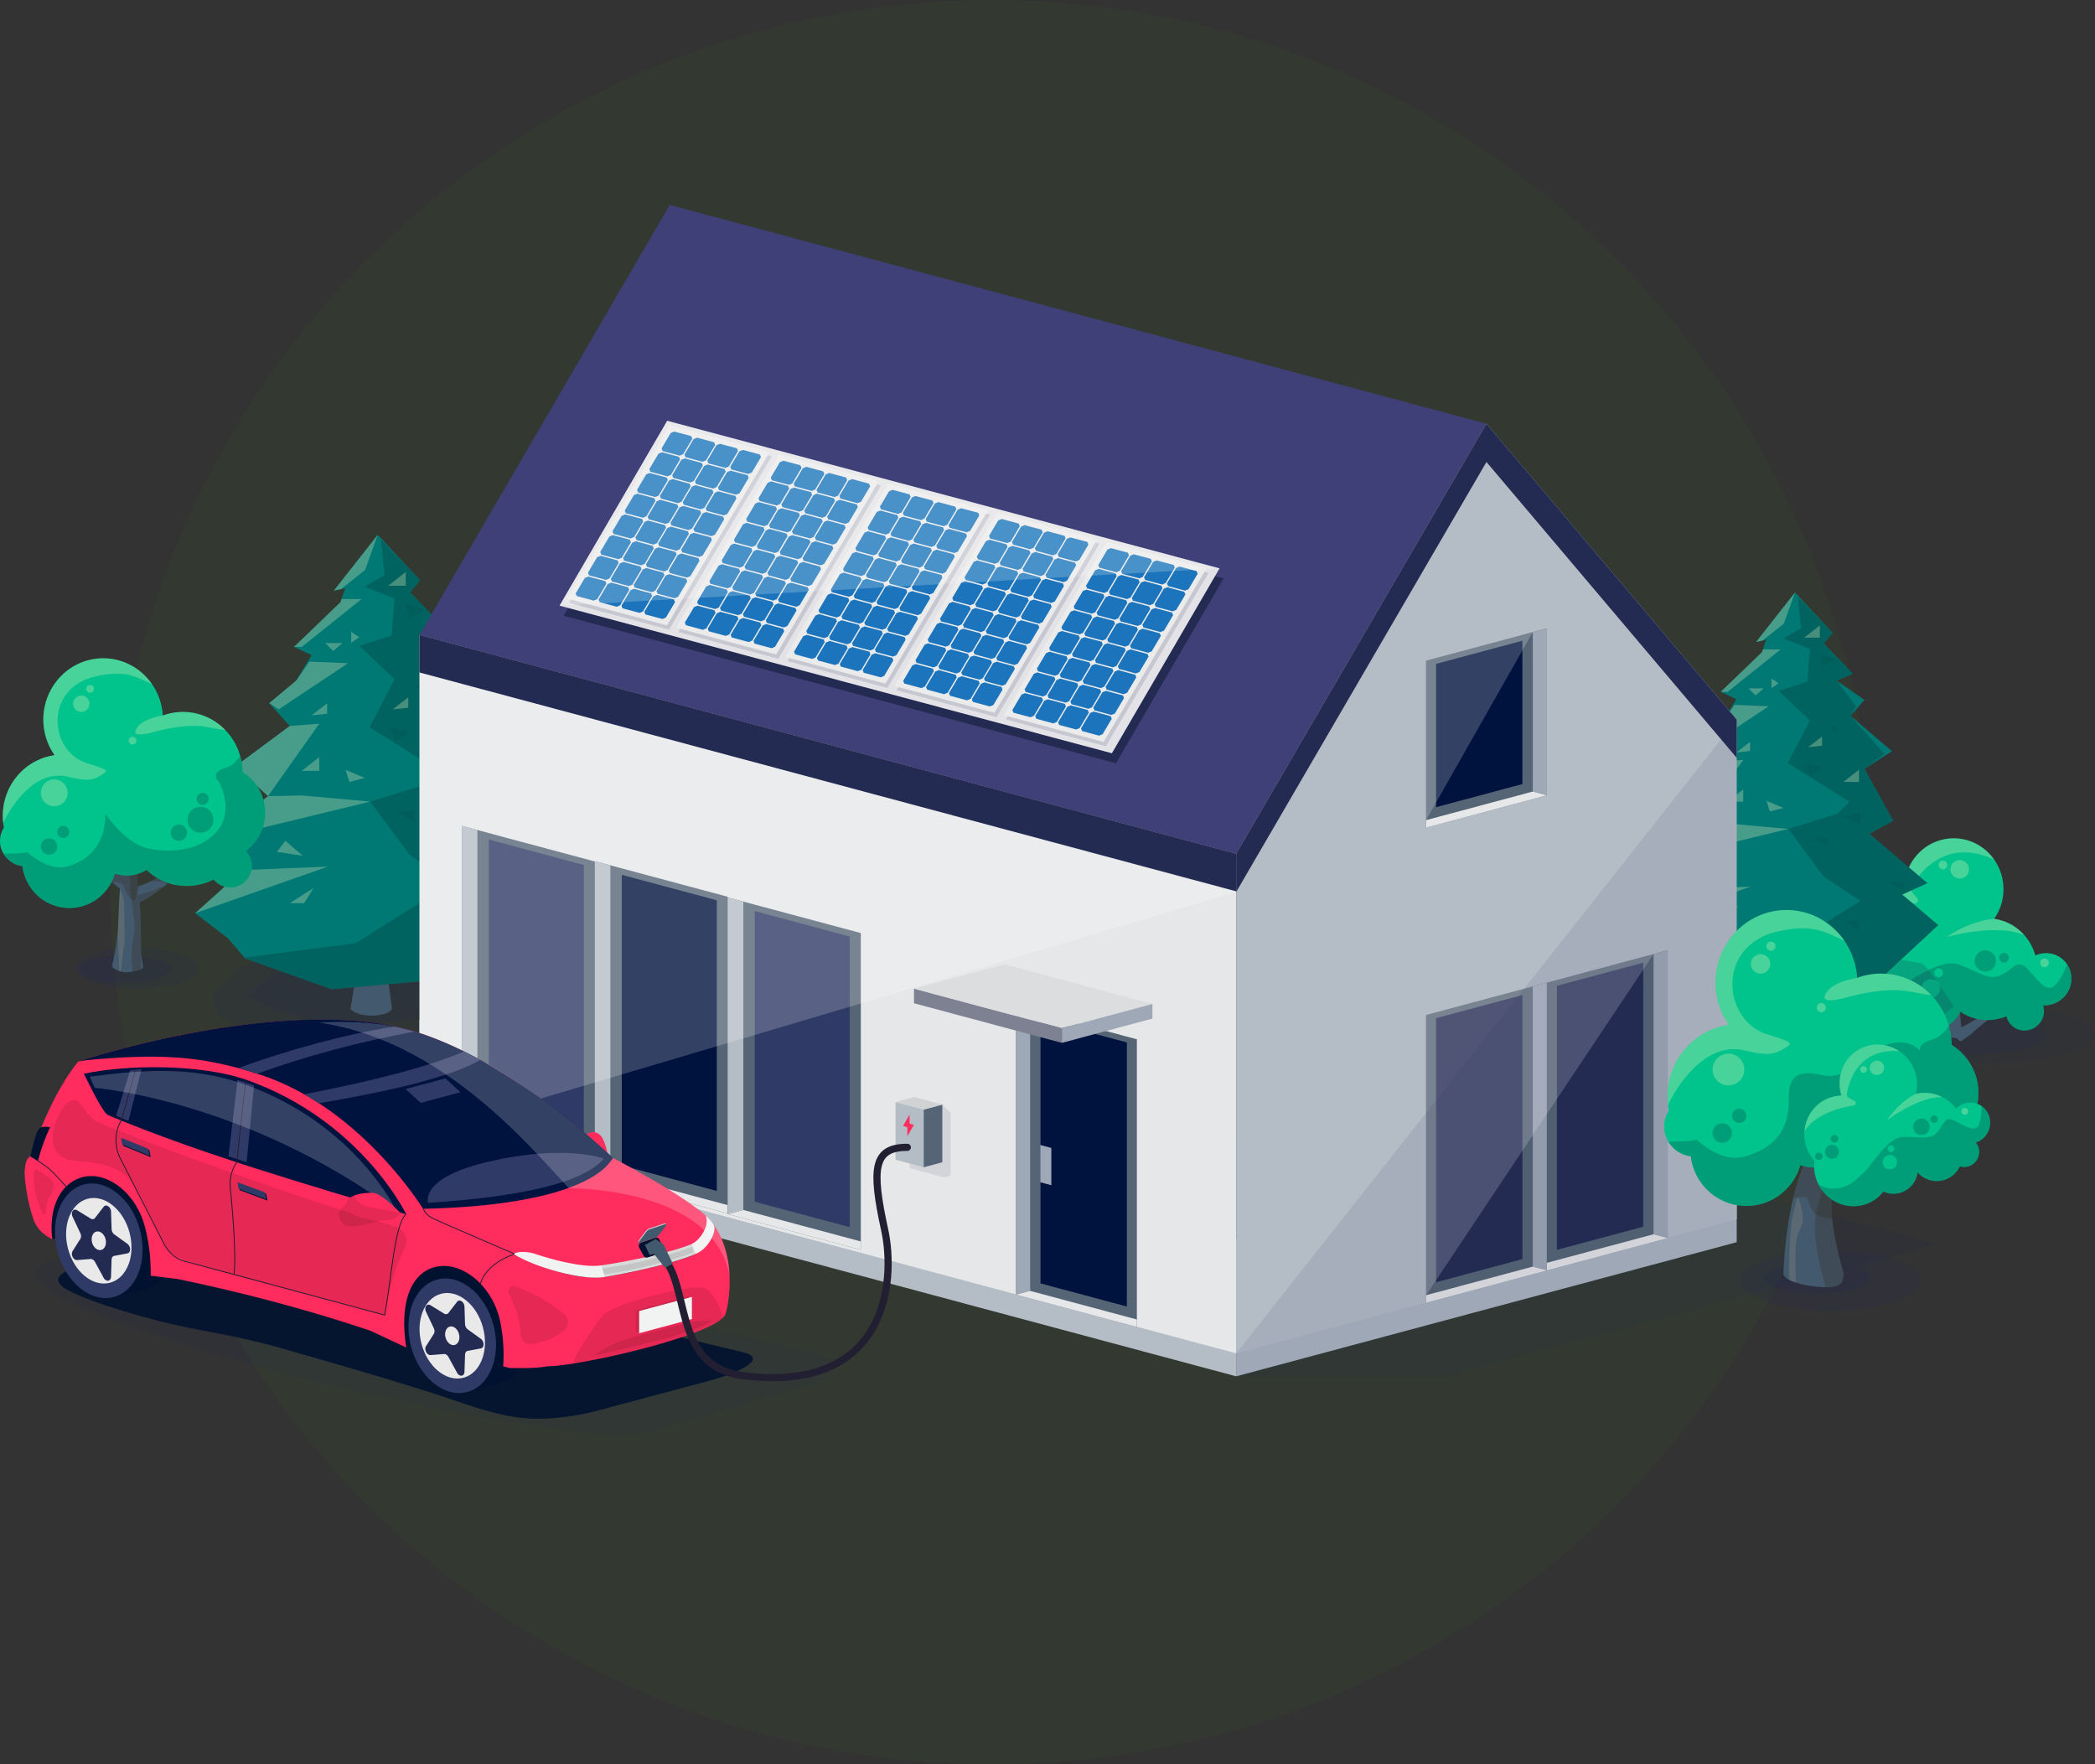 <svg xmlns="http://www.w3.org/2000/svg" xmlns:xlink="http://www.w3.org/1999/xlink" viewBox="0 0 4106.02 3457.75"><rect x="0" y="0" width="4106.02" height="3457.75" fill="#333333" stroke="none"/><defs><style>.cls-1{fill:#43596d;}.cls-2{fill:#ff2c5d;}.cls-3,.cls-37,.cls-43{fill:none;}.cls-4{isolation:isolate;}.cls-5{fill:#328c00;opacity:0.07;}.cls-17,.cls-21,.cls-6,.cls-7{fill:#242b52;}.cls-16,.cls-17,.cls-35,.cls-6,.cls-7{mix-blend-mode:multiply;}.cls-38,.cls-6{opacity:0.1;}.cls-16,.cls-28,.cls-7{opacity:0.2;}.cls-8{fill:#00c48b;}.cls-9{fill:#f1f3be;opacity:0.3;}.cls-10{opacity:0.5;}.cls-11{fill:#005a56;opacity:0.71;}.cls-12{fill:#007874;}.cls-13{opacity:0.82;}.cls-14{clip-path:url(#clip-path);}.cls-15{fill:#ffde96;opacity:0.13;}.cls-16{fill:#2f1d00;}.cls-17{opacity:0.15;}.cls-18{fill:#b4bdc5;}.cls-19{fill:#9fa8b6;}.cls-20{fill:#e6e7e8;}.cls-22{fill:#404079;}.cls-23{fill:#566575;}.cls-24{fill:#00123e;}.cls-25{fill:#e3e3e7;}.cls-26{fill:#ebebeb;}.cls-27{fill:#1c75bc;}.cls-28{fill:#fff;}.cls-29{fill:#303a66;}.cls-30{fill:#7d8191;}.cls-31{fill:#dcdddf;}.cls-32{clip-path:url(#clip-path-2);}.cls-33{fill:#87ad54;}.cls-34{fill:#d0d2d3;}.cls-35{opacity:0.9;}.cls-36{fill:#001230;}.cls-37,.cls-43{stroke:#231f32;stroke-miterlimit:10;}.cls-37{stroke-width:1.66px;}.cls-39{fill:#f1f2f2;}.cls-40{clip-path:url(#clip-path-3);}.cls-41{clip-path:url(#clip-path-4);}.cls-42{fill:#e9e9ea;}.cls-43{stroke-linecap:round;stroke-width:14.05px;}</style><clipPath id="clip-path"><path class="cls-1" d="M269.39,1736.5a330.17,330.17,0,0,0-.59-36.08c33.29-11.43,52.58-103.57,52.58-103.57-25.06,53.85-45.17,81.46-55.56,84.35-1.18-11.6-2.65-39.11-3.28-50.64-.56-10.24-1.22-19.87-2.57-27.88-2.12-12.6,4.26-69.19-1.37-74.52,0,0-10.46,82.81-14.85,73.6-13.74-28.76-21.21-33.14-37.53-57.51-2.05-3,37.58,80.8,37.16,85.54-1.66,18.91-3.78,46.31-6.45,86-12.36-6.92-31.26-20.34-41.72-29.27,7.21-24.49-15.89-72.6-15.89-72.6.67,25.93,10.63,60.43,6,63.62-10.16-12.06-61.08-50.11-73.09-65.77,0,0,71.19,93.45,122.89,129.53-2.4,30.34-3.35,80.3-4.59,90-2.62,20.24-6.65,43.64-10.74,61.34-3.13,3.65,16.43,15.53,34.49,12.35,16.62-2.92,28.66-4.7,25.82-12.35-1-8.77-3.21-17.15-3.41-26.54-.4-18.66-.92-84.4-3.09-97.48,75.17-37.38,138.26-127.39,138.26-127.39C357.81,1694.07,291.85,1734.74,269.39,1736.5Z"/></clipPath><clipPath id="clip-path-2"><path class="cls-1" d="M3613.65,2496.41c-2,14.38-2.4,25.13-28.57,26.35-30.76,1.43-87.93-9.2-89.75-26.35,0,0,3-124.24,38.45-210s32.44-257.27,35.45-289.85,17.8-48.82,17.8-48.82l26.62,23.41s5.92,152.56,0,208.77-19.22,113-23.66,175.54C3586.27,2407.62,3613.65,2496.41,3613.65,2496.41Z"/></clipPath><clipPath id="clip-path-3"><path class="cls-2" d="M784.54,2376.88s-36.65-38.7-53.82-39c-13.37-.26-44.56,1-51.79,18.68s14.59,27.22,42.31,32.91,46.66,1.36,53.39-2.26A25.6,25.6,0,0,0,784.54,2376.88Z"/></clipPath><clipPath id="clip-path-4"><path class="cls-3" d="M137.05,2129s10.72-13.12,9.28-20.37c152.52-49.19,463.88-144,659.39-89.05,194.57,54.64,395.61,249.91,395.61,249.91s116.44,60.12,174.07,106.4c61.73,49.59,61,145.92,46.95,198.39-10.9,40.6-287.25,104-350.47,103.55-18.13,3.77-46.08,3.65-73.18,3.3l-12.55-3.3a321.7,321.7,0,0,0-5.48-86.1c-14-70.53-73.1-117.78-121.86-109.78-46.44,7.62-78,58.63-62.61,159L726,2608.09c-115.79-38.79-241.3-73.08-379.23-101.61l-51.36-6.1c0-31.32-2.19-58.92-10.76-93.44-17.28-69.65-75.56-112.44-123-99.74-44.68,12-66.75,62-59.1,121.74-20-10.3-31.27-22.36-37.5-40.59-11.19-32.75-13.66-74.14-12-90.89A159,159,0,0,1,57.93,2272C72.22,2218.84,111.73,2159,137.05,2129Z"/></clipPath></defs><g class="cls-4"><g id="bckgr"><circle class="cls-5" cx="1944.13" cy="1728.88" r="1728.88"/></g><g id="Objects"><path class="cls-6" d="M4106,2026.9c0,31.41-97.83,56.87-218.52,56.87S3669,2058.31,3669,2026.9s97.82-56.88,218.5-56.88S4106,1995.49,4106,2026.9Z"/><path class="cls-7" d="M4009.53,2029.87c0,20.94-73.37,37.92-163.9,37.92s-163.88-17-163.88-37.92,73.37-37.92,163.88-37.92S4009.53,2008.93,4009.53,2029.87Z"/><path class="cls-1" d="M3898,1979.77c-4.92-2.82,5.52-33.39,6.23-56.34,0,0-24.19,42.58-16.66,64.28a330.31,330.31,0,0,1-43.73,25.91c-2.78-35.11-5-59.4-6.77-76.13-.43-4.21,41.11-78.45,39-75.74-17.1,21.54-24.94,25.44-39.35,50.92-4.61,8.14-15.58-65.18-15.58-65.18-5.89,4.7.82,54.82-1.42,66a211,211,0,0,0-2.72,24.7c-.65,10.23-2.16,34.57-3.42,44.84-10.91-2.54-31.94-27-58.24-74.69,0,0,20.25,81.6,55.12,91.72-.31,3.93-.51,7.4-.65,10.64-42.46-15.25-118.37-37.52-149.24-63.06,0,0,14.51,36.89,142,71.2l5.38,5.63s.09,8.57,10.23,9.08c7.54.39,16.62-1.15,20.71,5s8.44-1.54,21.23-9.46c4.1-2.55,11.24-10.24,11.24-10.24,49.44-37.59,103.27-97.29,103.27-97.29C3962,1935.4,3908.62,1969.11,3898,1979.77Z"/><path class="cls-8" d="M4044,1881.33c-15.17-14.09-36.83-16.77-54.95-8.74-10.44-37.88-42.06-66.38-80.62-71.72A100.88,100.88,0,0,0,3926.6,1740c-1.53-55-46.34-98.44-100.12-96.92-50.74,1.41-91.25,42.32-94.35,93.19a95.29,95.29,0,0,0-35.38-5.85c-53.75,1.51-96.11,47.36-94.55,102.41a101.36,101.36,0,0,0,6.19,32,101.26,101.26,0,0,0-12.67,51.87c1.55,55,46.39,98.44,100.15,96.94a94.78,94.78,0,0,0,46.25-13.57c.84.87,1.49,1.8,2.38,2.61,24.74,22.92,63.6,21.18,86.81-3.86a61.6,61.6,0,0,0,10.7-16.06,94.75,94.75,0,0,0,90.56,8.81,35.88,35.88,0,0,0,10.48,18.38c14.93,13.84,38.51,12.71,52.68-2.53a37.94,37.94,0,0,0,8.52-37.17,52.08,52.08,0,0,0,41.49-16.67C4065.21,1932.71,4064.39,1900.34,4044,1881.33Z"/><path class="cls-9" d="M3859.05,1703.84a18.13,18.13,0,1,1-18.11-18.13A18.11,18.11,0,0,1,3859.05,1703.84Z"/><path class="cls-9" d="M3816.51,1695.31a8.52,8.52,0,1,1-8.51-8.51A8.52,8.52,0,0,1,3816.51,1695.31Z"/><path class="cls-9" d="M4015.63,1887a8.52,8.52,0,1,1-8.52-8.52A8.53,8.53,0,0,1,4015.63,1887Z"/><g class="cls-10"><path class="cls-11" d="M3695.87,2013.71a94.78,94.78,0,0,0,46.25-13.57c.84.87,1.49,1.8,2.38,2.61,24.74,22.92,63.6,21.18,86.81-3.86a61.6,61.6,0,0,0,10.7-16.06,94.75,94.75,0,0,0,90.56,8.81,35.88,35.88,0,0,0,10.48,18.38c14.93,13.84,38.51,12.71,52.68-2.53a37.94,37.94,0,0,0,8.52-37.17,52.08,52.08,0,0,0,41.49-16.67c16.7-18,18.43-44.34,5.68-63.49-6.35,15.38-15.56,34.31-25.16,42.28-17.41,14.41-36.57-17.93-54.23-35.32s-25.82,1.74-50.21,14.06-48.34-9.82-85.29-21.53-101,40.54-121.86,47.55-52.19,26-90.48,8.63a77.42,77.42,0,0,1-27.84-21.2C3601.71,1975.87,3644.72,2015.14,3695.87,2013.71Z"/><path class="cls-11" d="M3911.93,1883.33a20.87,20.87,0,1,1-20.86-20.84A20.86,20.86,0,0,1,3911.93,1883.33Z"/><path class="cls-11" d="M3675.51,1859.56A17.53,17.53,0,1,1,3658,1842,17.53,17.53,0,0,1,3675.51,1859.56Z"/><path class="cls-11" d="M3937.31,1877.1a9.57,9.57,0,1,1-9.57-9.56A9.55,9.55,0,0,1,3937.31,1877.1Z"/><path class="cls-11" d="M3632.44,1858a9.56,9.56,0,1,1-9.55-9.56A9.56,9.56,0,0,1,3632.44,1858Z"/><path class="cls-11" d="M3685.5,1831.17a9.77,9.77,0,1,1-9.74-9.77A9.75,9.75,0,0,1,3685.5,1831.17Z"/></g><path class="cls-9" d="M3826.48,1643.12c-50.72,1.41-91.24,42.32-94.35,93.19a95.27,95.27,0,0,0-35.37-5.85c-37.36,1-69.17,23.56-84.58,55.65,42-31.32,107.63-22.41,139.53-15.45a6.13,6.13,0,0,0,6-10l-9.86-11.47a10.93,10.93,0,0,1-1.1-12.73c14.09-23.65,67.07-96.82,161.92-51.35C3890.45,1658.93,3860.23,1642.18,3826.48,1643.12Z"/><path class="cls-9" d="M3908.56,1800.59c-53.73,5.77-92,35.6-92,35.6s61.81-17.79,117.5-12c7.86.82,20.65,3.88,33.25,8.45a96.49,96.49,0,0,0-58.87-31.78A2.61,2.61,0,0,1,3908.56,1800.59Z"/><path class="cls-8" d="M3802.43,1937.2a18.12,18.12,0,1,1-18.11-18.1A18.12,18.12,0,0,1,3802.43,1937.2Z"/><path class="cls-8" d="M3808,1906.64a8.53,8.53,0,1,1-8.53-8.51A8.53,8.53,0,0,1,3808,1906.64Z"/><path class="cls-7" d="M462.35,1900.79s-6.33,15.81-34.79,34.79,3.16,56.93,3.16,56.93l139.16,66.41,98-6.32,170.79,50.6,177.1-82.23,75.91-56.93s-60.09-91.71-69.58-94.88-224.55-38-234-38-110.69-31.62-110.69-31.62Z"/><path class="cls-7" d="M955.63,1921.46s4.73,7.68,26,16.89-2.36,27.63-2.36,27.63l-104,32.25L802,1995.15l-127.64,24.57L542,1979.8l-56.73-27.63s44.91-44.53,52-46.07,167.82-18.42,174.91-18.42,82.73-15.35,82.73-15.35Z"/><path class="cls-1" d="M768.33,1977.62c-11.85,17.26-67.2,17.26-81.37,0l16.95-105.76h55.86l.65,46.65Z"/><polygon class="cls-12" points="740.32 1048.12 654.25 1157.61 676.58 1152.97 667.24 1180.23 576.06 1267.95 610.6 1284.07 580.68 1333.74 527.63 1378.15 567.9 1422.83 461.59 1501.66 525.21 1560.41 416.53 1646.09 476.58 1705.1 382.44 1789.82 446.93 1839.12 480.14 1878.26 649.74 1938.74 915.4 1915.02 1056.93 1783.77 977.18 1716.19 1033.03 1691.03 904.73 1581.76 957.64 1553.37 894.05 1438.25 954.85 1399.16 863.15 1320.93 894.05 1285.65 832.44 1243.15 868.27 1228.05 804.09 1160.71 823.61 1137.45 740.32 1048.12"/><polygon class="cls-11" points="649.74 1938.74 915.4 1915.02 1056.93 1783.77 977.18 1716.19 1033.03 1691.03 904.73 1581.76 957.64 1553.37 894.05 1438.25 937.85 1405.57 863.15 1320.93 874.88 1299.83 832.44 1243.15 868.27 1228.05 804.09 1160.71 823.61 1137.45 746.47 1057.73 753.81 1127.4 714.72 1150.03 773.35 1172.81 767.77 1245.66 704.49 1265.78 773.35 1331.22 724.48 1425.53 860.84 1510.82 834.49 1537.5 725.64 1571.08 803.73 1676.23 885.04 1730.24 697.18 1848.61 476.66 1877.28 480.14 1878.26 649.74 1938.74"/><polygon class="cls-9" points="525.21 1560.41 416.53 1646.09 725.64 1571.08 591.3 1558.96 525.21 1560.41"/><polygon class="cls-9" points="567.9 1422.83 461.59 1501.66 525.21 1560.41 625.85 1418.34 567.9 1422.83"/><polygon class="cls-9" points="527.63 1378.15 546.19 1390.31 682.12 1299.83 606.55 1296.68 580.68 1333.74 527.63 1378.15"/><polygon class="cls-9" points="476.58 1705.1 382.44 1789.82 642.36 1698.57 476.58 1705.1"/><polygon class="cls-9" points="669.36 1174.07 667.24 1180.23 576.06 1267.95 591.26 1268.07 708.65 1174.07 669.36 1174.07"/><polygon class="cls-9" points="668.42 1154.68 715.63 1117.05 740.32 1048.12 654.25 1157.61 668.42 1154.68"/><polygon class="cls-9" points="610.61 1402.05 641.09 1378.53 641.09 1398.85 610.61 1402.05"/><polygon class="cls-9" points="769.57 1390.31 800.05 1366.79 800.05 1387.11 769.57 1390.31"/><polygon class="cls-9" points="688.3 1238.38 688.3 1259.65 704.15 1249 688.3 1238.38"/><polygon class="cls-9" points="591.3 1510.82 625.85 1510.82 625.85 1483.73 591.3 1510.82"/><polygon class="cls-9" points="760.72 1148.09 795.27 1148.09 795.27 1121 760.72 1148.09"/><polygon class="cls-9" points="847.28 1467.2 881.83 1467.2 881.83 1440.13 847.28 1467.2"/><polygon class="cls-9" points="593.29 1677.38 559.31 1647.72 542.8 1669.52 593.29 1677.38"/><polygon class="cls-9" points="614.56 1740.41 595.95 1770.08 568.03 1770.08 614.56 1740.41"/><polygon class="cls-9" points="671.23 1260.25 653.07 1275.89 637.25 1260.25 671.23 1260.25"/><polygon class="cls-9" points="684.75 1532.51 715.14 1524.69 677.32 1509.03 684.75 1532.51"/><g class="cls-13"><polygon class="cls-11" points="981.84 1688.73 948.33 1688.73 981.84 1709.26 981.84 1688.73"/><polygon class="cls-11" points="811.49 1590.22 777.98 1590.22 811.49 1610.78 811.49 1590.22"/><polygon class="cls-11" points="881.31 1774.63 847.81 1774.63 881.31 1795.18 881.31 1774.63"/><polygon class="cls-11" points="885.04 1534.37 844.07 1544.71 885.04 1560.9 885.04 1534.37"/><polygon class="cls-11" points="765.89 1425.53 803.73 1435.93 773.35 1453.67 765.89 1425.53"/><polygon class="cls-11" points="794.75 1184.36 832.58 1194.77 802.21 1212.53 794.75 1184.36"/><polygon class="cls-11" points="833.55 1343.5 813.67 1343.5 833.55 1362.54 833.55 1343.5"/></g><path class="cls-7" d="M389.41,1897.64c0,22.07-54.35,40-121.4,40s-121.39-17.89-121.39-40,54.35-40,121.39-40S389.41,1875.56,389.41,1897.64Z"/><path class="cls-7" d="M335.8,1899.73c0,14.71-40.76,26.64-91.05,26.64s-91-11.93-91-26.64,40.76-26.65,91-26.65S335.8,1885,335.8,1899.73Z"/><path class="cls-1" d="M269.39,1736.5a330.17,330.17,0,0,0-.59-36.08c33.29-11.43,52.58-103.57,52.58-103.57-25.06,53.85-45.17,81.46-55.56,84.35-1.18-11.6-2.65-39.11-3.28-50.64-.56-10.24-1.22-19.87-2.57-27.88-2.12-12.6,4.26-69.19-1.37-74.52,0,0-10.46,82.81-14.85,73.6-13.74-28.76-21.21-33.14-37.53-57.51-2.05-3,37.58,80.8,37.16,85.54-1.66,18.91-3.78,46.31-6.45,86-12.36-6.92-31.26-20.34-41.72-29.27,7.21-24.49-15.89-72.6-15.89-72.6.67,25.93,10.63,60.43,6,63.62-10.16-12.06-61.08-50.11-73.09-65.77,0,0,71.19,93.45,122.89,129.53-2.4,30.34-3.35,80.3-4.59,90-2.62,20.24-6.65,43.64-10.74,61.34-3.13,3.65,16.43,15.53,34.49,12.35,16.62-2.92,28.66-4.7,25.82-12.35-1-8.77-3.21-17.15-3.41-26.54-.4-18.66-.92-84.4-3.09-97.48,75.17-37.38,138.26-127.39,138.26-127.39C357.81,1694.07,291.85,1734.74,269.39,1736.5Z"/><g class="cls-14"><path class="cls-15" d="M235.07,1741.3s8,17.82,8,28.09,2.57,79.56,0,86-8,69.3-8,69.3-3.95-76.64-4.59-93.37C230,1819.51,235.07,1741.3,235.07,1741.3Z"/><path class="cls-16" d="M262,1920.82s-6.05-39.78-3.48-62.88,7.7-27,3.85-59-9-62.88-7.7-79.56,1.28-57.75,1.28-57.75l12.86,38.83s-2.59-9.32,9-15.73,16.68,0,16.68,0l-25.05,51.81s-3.18,20,1.95,17.49,27-6.42,37.22-12.84,33.37-3.85,19.25,1.29-48.77,77-48.77,83.41-3.85,59-2.56,78.29S262,1920.82,262,1920.82Z"/><path class="cls-16" d="M198.19,1742.44s21.82-11.55,25.67-12.84,18,1.29,19.25,7.7,12.83,29.52,19.25,27,6.42-24.38,15.4-30.8,35.93-9,46.2-2.56,114.22-46.2,114.22-46.2-7.7-172-12.84-172-229.72,3.85-229.72,3.85l-33.36,155.28Z"/></g><path class="cls-8" d="M481.82,1668a93.54,93.54,0,0,0-6.38-154.71c-1-63.84-50.77-116.11-113.73-117.88a113.88,113.88,0,0,0-42.57,7c-3.76-61.24-52.52-110.49-113.61-112.2C140.8,1288.37,86.86,1340.61,85,1406.9a121.24,121.24,0,0,0,21.75,72.87c-.06.14-.14.27-.19.41-55.74,7.92-99.44,56-101.11,115.46A123.76,123.76,0,0,0,7.62,1622a49.09,49.09,0,0,0,5.78,59.94A49.6,49.6,0,0,0,44,1697.5c5.55,46.25,44.61,82.09,92.06,82.09,42.28,0,77.89-28.46,89.09-67.38a74.64,74.64,0,0,0,62.09-7.18,114.63,114.63,0,0,0,131.44,18.59A42.11,42.11,0,1,0,481.82,1668Z"/><path class="cls-9" d="M187.63,1325.66c54-12.27,75.7-1.55,110.62,15.68-20.53-30-54.16-50.08-92.72-51.15C140.8,1288.37,86.86,1340.61,85,1406.9a121.24,121.24,0,0,0,21.75,72.87c-.06.14-.14.27-.19.41-55.74,7.92-99.44,56-101.11,115.46A124.45,124.45,0,0,0,6.26,1613c10.18-22.56,57.59-106.33,125.67-90.82,41.49,9.48,50.22,8,72.7-7,8.24-5.47.33-8.63-34-19.31C96.07,1472.63,85.52,1348.86,187.63,1325.66Z"/><path class="cls-9" d="M269.6,1424.67c-12.37,17,1.77,18.11,34.83,9.27,19.13-5.1,55.74-13.35,88.56-10.77,12,.95,40.42,7.41,48.57,7.6a115.1,115.1,0,0,0-79.85-35.41,113.88,113.88,0,0,0-42.57,7S282,1407.64,269.6,1424.67Z"/><g class="cls-10"><path class="cls-11" d="M519.72,1592.76a93.36,93.36,0,0,0-44.28-79.52,122.13,122.13,0,0,0-4.79-31.85c-5.83,9.62-15,19.41-29.31,23.74-32.52,9.81-12.38,26.81-12.38,26.81s43.27,74.7-27.85,117.57c-30,18.12-74.69,21.78-112.42,12.89-44.94-10.59-82.47-68.1-82.47-68.1s7.18,81.5-74.29,103.69C93.37,1708.49,54,1670.08,54,1670.08s-5.6,2.13-27.27,2.7c-7.68.22-14.31.26-19.78.25a50.1,50.1,0,0,0,6.46,8.89A49.6,49.6,0,0,0,44,1697.5c5.55,46.25,44.61,82.09,92.06,82.09,42.28,0,77.89-28.46,89.09-67.38a74.64,74.64,0,0,0,62.09-7.18,114.63,114.63,0,0,0,131.44,18.59A42.11,42.11,0,1,0,481.82,1668,93.38,93.38,0,0,0,519.72,1592.76Z"/><path class="cls-11" d="M418.38,1606.64a25.4,25.4,0,1,1-25.39-25.4A25.38,25.38,0,0,1,418.38,1606.64Z"/><path class="cls-11" d="M366.68,1632a16.1,16.1,0,1,1-16.08-16.09A16.1,16.1,0,0,1,366.68,1632Z"/><path class="cls-11" d="M112.18,1659a16.11,16.11,0,1,1-16.11-16.1A16.08,16.08,0,0,1,112.18,1659Z"/><path class="cls-11" d="M409.09,1565.72a11.83,11.83,0,1,1-11.83-11.82A11.84,11.84,0,0,1,409.09,1565.72Z"/><path class="cls-11" d="M135.86,1630.51A11.84,11.84,0,1,1,124,1618.68,11.86,11.86,0,0,1,135.86,1630.51Z"/></g><path class="cls-9" d="M175.48,1379.22a16.1,16.1,0,1,1-16.1-16.1A16.1,16.1,0,0,1,175.48,1379.22Z"/><path class="cls-9" d="M132.53,1553.9a26.28,26.28,0,1,1-26.28-26.26A26.27,26.27,0,0,1,132.53,1553.9Z"/><path class="cls-9" d="M184.16,1350a7.56,7.56,0,1,1-7.56-7.57A7.56,7.56,0,0,1,184.16,1350Z"/><path class="cls-9" d="M267.42,1451.58a7.57,7.57,0,1,1-7.56-7.59A7.54,7.54,0,0,1,267.42,1451.58Z"/><path class="cls-7" d="M3271.69,1916.82s-5.61,14-30.84,30.84,2.81,50.45,2.81,50.45L3367,2057l86.89-5.6,151.37,44.85,157-72.88,67.28-50.46s-53.26-81.28-61.67-84.09-199-33.63-207.42-33.63-98.11-28-98.11-28Z"/><path class="cls-7" d="M3708.88,1935.14s4.19,6.8,23,15-2.09,24.49-2.09,24.49l-92.18,28.58-64.94-2.72-113.13,21.77-117.31-35.38L3292,1962.36s39.8-39.47,46.09-40.83,148.74-16.33,155-16.33,73.32-13.6,73.32-13.6Z"/><path class="cls-1" d="M3542.87,1984.92c-10.5,15.29-59.55,15.29-72.11,0l15-93.74h49.51l.57,41.35Z"/><polygon class="cls-12" points="3518.05 1161.12 3441.76 1258.16 3461.56 1254.04 3453.28 1278.21 3372.47 1355.95 3403.08 1370.24 3376.56 1414.26 3329.55 1453.62 3365.24 1493.22 3271.01 1563.08 3327.4 1615.15 3231.08 1691.09 3284.3 1743.39 3200.87 1818.47 3258.02 1862.16 3287.45 1896.85 3437.77 1950.46 3673.22 1929.44 3798.65 1813.11 3727.97 1753.22 3777.48 1730.92 3663.76 1634.07 3710.66 1608.91 3654.3 1506.88 3708.18 1472.24 3626.91 1402.91 3654.3 1371.64 3599.69 1333.97 3631.45 1320.58 3574.56 1260.91 3591.87 1240.29 3518.05 1161.12"/><polygon class="cls-11" points="3437.77 1950.46 3673.22 1929.44 3798.65 1813.11 3727.97 1753.22 3777.48 1730.92 3663.76 1634.07 3710.66 1608.91 3654.3 1506.88 3693.12 1477.92 3626.91 1402.91 3637.31 1384.21 3599.69 1333.97 3631.45 1320.58 3574.56 1260.91 3591.87 1240.29 3523.5 1169.64 3530 1231.38 3495.36 1251.44 3547.33 1271.63 3542.38 1336.2 3486.29 1354.03 3547.33 1412.03 3504.01 1495.61 3624.87 1571.2 3601.51 1594.85 3505.04 1624.61 3574.25 1717.8 3646.32 1765.67 3479.81 1870.58 3284.38 1895.98 3287.45 1896.85 3437.77 1950.46"/><polygon class="cls-9" points="3327.4 1615.15 3231.08 1691.09 3505.04 1624.61 3385.97 1613.87 3327.4 1615.15"/><polygon class="cls-9" points="3365.24 1493.22 3271.01 1563.08 3327.4 1615.15 3416.6 1489.23 3365.24 1493.22"/><polygon class="cls-9" points="3329.55 1453.62 3345.99 1464.4 3466.47 1384.21 3399.49 1381.41 3376.56 1414.26 3329.55 1453.62"/><polygon class="cls-9" points="3284.3 1743.39 3200.87 1818.47 3431.23 1737.6 3284.3 1743.39"/><polygon class="cls-9" points="3455.16 1272.74 3453.28 1278.21 3372.47 1355.95 3385.94 1356.06 3489.98 1272.74 3455.16 1272.74"/><polygon class="cls-9" points="3454.33 1255.56 3496.17 1222.21 3518.05 1161.12 3441.76 1258.16 3454.33 1255.56"/><polygon class="cls-9" points="3403.09 1474.8 3430.1 1453.95 3430.1 1471.96 3403.09 1474.8"/><polygon class="cls-9" points="3543.97 1464.4 3570.99 1443.55 3570.99 1461.56 3543.97 1464.4"/><polygon class="cls-9" points="3471.94 1329.74 3471.94 1348.59 3485.99 1339.15 3471.94 1329.74"/><polygon class="cls-9" points="3385.97 1571.2 3416.6 1571.2 3416.6 1547.19 3385.97 1571.2"/><polygon class="cls-9" points="3536.12 1249.72 3566.75 1249.72 3566.75 1225.71 3536.12 1249.72"/><polygon class="cls-9" points="3612.85 1532.54 3643.46 1532.54 3643.46 1508.55 3612.85 1532.54"/><polygon class="cls-9" points="3387.74 1718.82 3357.63 1692.53 3342.99 1711.85 3387.74 1718.82"/><polygon class="cls-9" points="3406.59 1774.68 3390.1 1800.98 3365.35 1800.98 3406.59 1774.68"/><polygon class="cls-9" points="3456.82 1349.13 3440.72 1362.99 3426.7 1349.13 3456.82 1349.13"/><polygon class="cls-9" points="3468.8 1590.42 3495.73 1583.49 3462.22 1569.61 3468.8 1590.42"/><g class="cls-13"><polygon class="cls-11" points="3732.1 1728.88 3702.41 1728.88 3732.1 1747.07 3732.1 1728.88"/><polygon class="cls-11" points="3581.13 1641.57 3551.43 1641.57 3581.13 1659.79 3581.13 1641.57"/><polygon class="cls-11" points="3643.01 1805.01 3613.32 1805.01 3643.01 1823.23 3643.01 1805.01"/><polygon class="cls-11" points="3646.32 1592.07 3610 1601.23 3646.32 1615.59 3646.32 1592.07"/><polygon class="cls-11" points="3540.71 1495.61 3574.25 1504.83 3547.33 1520.55 3540.71 1495.61"/><polygon class="cls-11" points="3566.29 1281.86 3599.82 1291.09 3572.9 1306.83 3566.29 1281.86"/><polygon class="cls-11" points="3600.68 1422.9 3583.06 1422.9 3600.68 1439.78 3600.68 1422.9"/></g><polygon class="cls-17" points="2731.93 2152.92 2422.83 2235.75 2422.83 2697.47 2831.31 2697.47 3797.81 2438.49 2731.93 2152.92"/><polygon class="cls-18" points="822.12 1999.31 2422.83 2428.17 2422.83 2697.47 822.12 2268.61 822.12 1999.31"/><polygon class="cls-19" points="3403.8 2165.28 3403.8 2434.58 2422.83 2697.47 2422.83 2428.17 3403.8 2165.28"/><polygon class="cls-20" points="822.12 1244.39 2422.83 1673.25 2422.83 2652.47 822.12 2223.61 822.12 1244.39"/><polygon class="cls-21" points="822.12 1244.39 2422.83 1673.25 2422.83 1746.87 822.12 1318.01 822.12 1244.39"/><polygon class="cls-22" points="822.12 1244.39 2422.83 1673.25 2913.32 830.52 1312.61 401.67 822.12 1244.39"/><polygon class="cls-18" points="3403.8 1410.36 3403.8 2389.58 2422.83 2652.47 2422.83 1673.25 2913.32 830.52 3403.8 1410.36"/><polygon class="cls-21" points="2913.32 830.52 2422.83 1673.25 2422.83 1748.16 2913.32 905.43 3403.8 1485.27 3403.8 1410.36 2913.32 830.52"/><polygon class="cls-23" points="2794.92 1622.21 3031.71 1558.76 3031.71 1231.45 2794.92 1294.9 2794.92 1622.21"/><polygon class="cls-19" points="3031.71 1231.45 3031.71 1558.76 3004.1 1551.36 3004.1 1238.85 3031.71 1231.45"/><polygon class="cls-20" points="2794.92 1622.21 3031.71 1558.76 3004.1 1551.36 2794.92 1607.41 2794.92 1622.21"/><polygon class="cls-24" points="2814.59 1582.01 2983.8 1536.68 2983.8 1255.77 2814.59 1301.11 2814.59 1582.01"/><polygon class="cls-23" points="2794.92 2553.29 3031.71 2489.84 3031.71 1925.89 2794.92 1989.34 2794.92 2553.29"/><polygon class="cls-19" points="3031.71 1925.89 3031.71 2489.84 3004.1 2482.44 3004.1 1933.29 3031.71 1925.89"/><polygon class="cls-20" points="2794.92 2553.29 3031.71 2489.84 3004.1 2482.44 2794.92 2538.49 2794.92 2553.29"/><polygon class="cls-21" points="2814.59 2513.09 2983.8 2467.75 2983.8 1950.21 2814.59 1995.55 2814.59 2513.09"/><polygon class="cls-23" points="3031.71 2489.84 3268.51 2426.39 3268.51 1862.44 3031.71 1925.89 3031.71 2489.84"/><polygon class="cls-19" points="3268.51 1862.44 3268.51 2426.39 3240.9 2418.99 3240.9 1869.84 3268.51 1862.44"/><polygon class="cls-20" points="3031.71 2489.84 3268.51 2426.39 3240.9 2418.99 3031.71 2475.04 3031.71 2489.84"/><polygon class="cls-21" points="3051.39 2449.64 3220.59 2404.3 3220.59 1886.76 3051.39 1932.1 3051.39 2449.64"/><polygon class="cls-21" points="2398.19 1133.7 1315.64 844.42 1104.63 1206.76 2187.17 1496.04 2398.19 1133.7"/><polygon class="cls-25" points="2390.22 1113.96 1307.68 824.69 1096.66 1187.03 2179.2 1476.31 2390.22 1113.96"/><path class="cls-17" d="M1311.39,1234.1l-196-52.53,201.39-339.81,196,52.53Zm415.36-282.67-196-52.52-201.39,339.8,196,52.53Zm214,57.14-196-52.52-201.4,339.8,196,52.53Zm214,57.14-196-52.52L1757.28,1353l196,52.52Zm214,57.15-196-52.53-201.39,339.81,196,52.52Z"/><polygon class="cls-26" points="1312.53 833.31 1111.14 1173.12 1307.17 1225.65 1508.56 885.84 1312.53 833.31"/><path class="cls-27" d="M1146.19,1132.76,1128.28,1163l2.07,5.22,33.38,8.94,6.83-2.83,17.91-30.22-2.06-5.21-33.38-8.95Zm24.06-40.6-17.91,30.22,2.06,5.22,33.39,8.94,6.83-2.83,17.91-30.22-2.07-5.21-33.38-9Zm24.06-40.59-17.91,30.22,2.06,5.22,33.38,8.94,6.84-2.83,17.9-30.22-2.06-5.22-33.38-8.94Zm24.06-40.59-17.91,30.22,2.06,5.21,33.38,8.95,6.83-2.84,17.91-30.21-2.06-5.22-33.38-8.94Zm24.05-40.59-17.91,30.21,2.07,5.22,33.38,8.95,6.83-2.84,17.91-30.22-2.06-5.21-33.38-9Zm24.06-40.6L1248.57,960l2.06,5.22,33.39,8.94,6.83-2.83,17.91-30.22-2.07-5.21L1273.31,927Zm24.06-40.59-17.91,30.22,2.06,5.22,33.38,8.94,6.84-2.83,17.91-30.22-2.07-5.22-33.38-8.94Zm24.06-40.59-17.91,30.22,2.06,5.21,33.38,9,6.83-2.83,17.91-30.22-2.06-5.22-33.38-8.94ZM1191,1144.77,1173.13,1175l2.06,5.22,33.38,8.94,6.84-2.83,17.91-30.22-2.07-5.21-33.38-9Zm24.06-40.59-17.91,30.22,2.06,5.21,33.38,9,6.83-2.83,17.91-30.22-2.06-5.22-33.38-8.94Zm24.05-40.59-17.9,30.22,2.06,5.21,33.38,9,6.83-2.84,17.91-30.21-2.06-5.22-33.38-8.94Zm24.06-40.59-17.91,30.21,2.07,5.22,33.38,8.94,6.83-2.83,17.91-30.22-2.06-5.21-33.39-8.95Zm24.06-40.6-17.91,30.22,2.06,5.22,33.38,8.94,6.84-2.83,17.91-30.22-2.07-5.21-33.38-8.95Zm24.06-40.59L1293.42,972l2.06,5.21,33.38,9,6.83-2.83,17.91-30.22-2.06-5.22L1318.16,939Zm24.06-40.59-17.91,30.22,2.06,5.21,33.38,9,6.83-2.84,17.91-30.21-2.06-5.22-33.38-8.94Zm24-40.59-17.91,30.21,2.07,5.22L1377,905l6.83-2.83L1401.72,872l-2.06-5.21-33.39-9Zm-123.55,296.16L1218,1187l2.06,5.21,33.38,9,6.83-2.83,17.91-30.22-2.06-5.22-33.38-8.94Zm24-40.59L1242,1146.41l2.07,5.22,33.38,8.95,6.83-2.84,17.91-30.22-2.06-5.21-33.39-9Zm24.06-40.6-17.91,30.22,2.06,5.22,33.38,8.94,6.84-2.83,17.91-30.22-2.07-5.21-33.38-9Zm24.06-40.59-17.91,30.22,2.06,5.22,33.38,8.94,6.84-2.83,17.9-30.22-2.06-5.22-33.38-8.94Zm24.06-40.59-17.91,30.22,2.06,5.21,33.38,9,6.83-2.83,17.91-30.22-2.06-5.22L1339,991.59Zm24.05-40.59-17.91,30.22,2.07,5.21,33.38,9,6.83-2.84,17.91-30.21-2.06-5.22L1363,951Zm24.06-40.6-17.91,30.22,2.06,5.22,33.39,8.94,6.83-2.83,17.91-30.22-2.07-5.21-33.38-9Zm24.06-40.59-17.91,30.22,2.06,5.22,33.38,8.94,6.84-2.83,17.9-30.22-2.06-5.22-33.38-8.94Zm-123.56,296.17L1262.82,1199l2.06,5.22,33.39,8.94,6.83-2.83,17.91-30.22-2.07-5.21-33.38-9Zm24.06-40.6-17.91,30.22,2.06,5.22,33.38,8.94,6.84-2.83,17.9-30.22-2.06-5.21-33.38-8.95Zm24.06-40.59-17.91,30.22,2.06,5.21,33.38,9,6.83-2.83,17.91-30.22-2.06-5.22-33.38-8.94ZM1352.9,1047l-17.9,30.22,2.06,5.21,33.38,9,6.83-2.84,17.91-30.21-2.06-5.22-33.38-8.94Zm24.06-40.59-17.91,30.21,2.06,5.22,33.39,8.94,6.83-2.83,17.91-30.22-2.06-5.21-33.39-8.95Zm24.06-40.6-17.91,30.22,2.06,5.22,33.38,8.94,6.84-2.83,17.91-30.22-2.07-5.21-33.38-9Zm24.06-40.59-17.91,30.22,2.06,5.22,33.38,8.94,6.83-2.83,17.91-30.22-2.06-5.22-33.38-8.94Zm24.05-40.59-17.9,30.22,2.06,5.21,33.38,8.95,6.83-2.84L1491.41,896l-2.06-5.22L1456,881.83Z"/><polygon class="cls-26" points="1526.5 890.46 1325.11 1230.26 1521.14 1282.79 1722.53 942.98 1526.5 890.46"/><path class="cls-27" d="M1360.16,1189.9l-17.9,30.22,2.06,5.21,33.38,9,6.83-2.84,17.91-30.21-2.06-5.22-33.38-8.94Zm24.06-40.59-17.91,30.21,2.07,5.22,33.38,8.94,6.83-2.83,17.91-30.22-2.06-5.21-33.39-9Zm24.06-40.6-17.91,30.22,2.06,5.22,33.38,8.94,6.84-2.83,17.91-30.22-2.07-5.22-33.38-8.94Zm24.06-40.59-17.91,30.22,2.06,5.21,33.38,9,6.83-2.83,17.91-30.22-2.06-5.22-33.38-8.94Zm24.06-40.59-17.91,30.22,2.06,5.21,33.38,9,6.83-2.84,17.91-30.21-2.06-5.22-33.38-8.94Zm24-40.59-17.91,30.21,2.07,5.22,33.38,8.94,6.83-2.83,17.91-30.22-2.06-5.21-33.39-8.95Zm24.06-40.6-17.91,30.22,2.06,5.22,33.38,8.94,6.84-2.83,17.91-30.22-2.07-5.21-33.38-9Zm24.06-40.59L1510.66,936l2.06,5.21,33.38,9,6.84-2.83,17.9-30.22-2.06-5.22-33.38-8.94ZM1405,1201.91l-17.91,30.22,2.06,5.22,33.38,8.94,6.84-2.83,17.91-30.22-2.07-5.21-33.38-9Zm24.06-40.59-17.91,30.22,2.06,5.22,33.38,8.94,6.84-2.83,17.9-30.22-2.06-5.22-33.38-8.94Zm24.06-40.59L1435.22,1151l2.06,5.21,33.38,8.95,6.83-2.83,17.91-30.22-2.06-5.22L1460,1117.9Zm24-40.59-17.91,30.21,2.07,5.22,33.38,9,6.83-2.84,17.91-30.22-2.06-5.21-33.38-9Zm24.06-40.6-17.91,30.22,2.06,5.22,33.39,8.94,6.83-2.83,17.91-30.22-2.07-5.21-33.38-9ZM1525.3,999l-17.91,30.22,2.06,5.22,33.38,8.94,6.84-2.83,17.9-30.22-2.06-5.22-33.38-8.94Zm24.06-40.59-17.91,30.22,2.06,5.21,33.38,9,6.83-2.83,17.91-30.22-2.06-5.22-33.38-8.94Zm24.05-40.59L1555.51,948l2.06,5.21,33.38,8.95,6.83-2.84,17.91-30.21-2.06-5.22-33.38-9Zm-123.55,296.16L1432,1244.15l2.06,5.21,33.38,9,6.83-2.83,17.91-30.22-2.06-5.22-33.38-8.94Zm24.05-40.59-17.9,30.22,2.06,5.21,33.38,9,6.83-2.84,17.91-30.21-2.06-5.22-33.38-8.94Zm24.06-40.59L1480.06,1163l2.06,5.22,33.39,8.94,6.83-2.83,17.91-30.22-2.06-5.21-33.39-8.95Zm24.06-40.6-17.91,30.22,2.06,5.22,33.38,8.94,6.84-2.83,17.91-30.22-2.07-5.21-33.38-9Zm24.06-40.59-17.91,30.22,2.06,5.21,33.38,9,6.83-2.83,17.91-30.22-2.06-5.22-33.38-8.94Zm24.05-40.59-17.9,30.22,2.06,5.21,33.38,8.95,6.83-2.84,17.91-30.21-2.06-5.22-33.38-8.94Zm24.06-40.59-17.91,30.21,2.07,5.22,33.38,8.94,6.83-2.83,17.91-30.22-2.06-5.21-33.39-9Zm24.06-40.6L1600.35,960l2.06,5.22,33.38,8.94,6.84-2.83,17.91-30.22-2.07-5.21L1625.09,927ZM1494.7,1226l-17.91,30.21,2.07,5.22,33.38,8.95,6.83-2.84,17.91-30.22-2.06-5.21-33.39-9Zm24.06-40.6-17.91,30.22,2.06,5.22,33.38,8.94,6.84-2.83,17.91-30.22-2.07-5.21-33.38-9Zm24.06-40.59L1524.91,1175l2.06,5.22,33.38,8.94,6.83-2.83,17.91-30.22-2.06-5.22-33.38-8.94Zm24.06-40.59L1549,1134.39l2.06,5.21,33.38,9,6.83-2.83,17.91-30.22-2.06-5.22-33.38-8.94Zm24-40.59L1573,1093.8l2.07,5.21,33.38,9,6.83-2.84,17.91-30.21-2.06-5.22-33.38-8.94ZM1615,1023l-17.91,30.22,2.06,5.22,33.39,8.94,6.83-2.83,17.91-30.22-2.07-5.21-33.38-8.95Zm24.06-40.59-17.91,30.22,2.06,5.22,33.38,8.94,6.84-2.83,17.9-30.22-2.06-5.22-33.38-8.94Zm24.06-40.59L1645.2,972l2.06,5.21,33.38,8.95,6.83-2.83,17.91-30.22-2.06-5.22L1669.94,939Z"/><polygon class="cls-26" points="1740.47 947.6 1539.08 1287.4 1735.11 1339.93 1936.5 1000.12 1740.47 947.6"/><path class="cls-27" d="M1574.14,1247l-17.91,30.22,2.06,5.21,33.38,9,6.83-2.84,17.91-30.21-2.06-5.22-33.38-8.94Zm24-40.59-17.91,30.21,2.07,5.22,33.38,8.94,6.83-2.83,17.91-30.22-2.06-5.21-33.38-9Zm24.06-40.6-17.91,30.22,2.06,5.22,33.39,8.94,6.83-2.83,17.91-30.22-2.07-5.21-33.38-9Zm24.06-40.59-17.91,30.22,2.06,5.22,33.38,8.94,6.84-2.83,17.9-30.22-2.06-5.22-33.38-8.94Zm24.06-40.59-17.91,30.22,2.06,5.21,33.38,9,6.83-2.83,17.91-30.22-2.06-5.22-33.38-8.94Zm24.05-40.59-17.9,30.21,2.06,5.22,33.38,9,6.83-2.84,17.91-30.22-2.06-5.21-33.38-9Zm24.06-40.6-17.91,30.22,2.06,5.22,33.39,8.94,6.83-2.83,17.91-30.22-2.06-5.21-33.39-9Zm24.06-40.59-17.91,30.22,2.06,5.22,33.38,8.94,6.84-2.83,17.91-30.22-2.07-5.22-33.38-8.94ZM1619,1259.06l-17.91,30.21,2.07,5.22,33.38,8.94,6.83-2.83,17.91-30.22-2.06-5.21-33.39-9Zm24.06-40.6-17.91,30.22,2.06,5.22,33.38,8.94,6.84-2.83,17.91-30.22-2.07-5.21-33.38-8.95Zm24.06-40.59-17.91,30.22,2.06,5.21,33.38,9,6.83-2.83,17.91-30.22-2.06-5.22-33.38-8.94Zm24.06-40.59-17.91,30.22,2.06,5.21,33.38,9,6.83-2.84,17.91-30.21-2.06-5.22-33.38-8.94Zm24-40.59-17.91,30.21,2.07,5.22,33.38,8.94,6.83-2.83,17.91-30.22-2.06-5.21-33.39-9Zm24.06-40.6-17.91,30.22,2.06,5.22,33.38,8.94,6.84-2.83,17.91-30.22-2.07-5.21-33.38-9Zm24.06-40.59-17.91,30.22,2.06,5.21,33.38,9,6.83-2.83,17.91-30.22-2.06-5.22-33.38-8.94Zm24.06-40.59-17.91,30.22,2.06,5.21,33.38,8.95,6.83-2.84,17.91-30.21L1827.6,981l-33.38-8.94Zm-123.56,296.16-17.91,30.22,2.06,5.22,33.38,8.94,6.83-2.83,17.91-30.22-2.06-5.22-33.38-8.94Zm24.06-40.59L1670,1260.7l2.06,5.21,33.38,8.95,6.83-2.83,17.91-30.22-2.06-5.22-33.38-8.94Zm24-40.59L1694,1220.1l2.07,5.22,33.38,9,6.83-2.84,17.91-30.22-2.06-5.21-33.38-9Zm24.06-40.6-17.91,30.22,2.06,5.22,33.39,8.94,6.83-2.83,17.91-30.22-2.07-5.21-33.38-9Zm24.06-40.59-17.91,30.22,2.06,5.22,33.38,8.94,6.84-2.83,17.9-30.22-2.06-5.22-33.38-8.94Zm24.06-40.59-17.91,30.22,2.06,5.21,33.38,9,6.83-2.83,17.91-30.22-2.06-5.22-33.38-8.94Zm24.05-40.59-17.91,30.22,2.07,5.21,33.38,9,6.83-2.84,17.91-30.21-2.06-5.22-33.38-8.94Zm24.06-40.6-17.91,30.22,2.06,5.22,33.39,8.94,6.83-2.83,17.91-30.22-2.07-5.21-33.38-8.95Zm-123.56,296.17-17.9,30.22,2.06,5.21,33.38,9,6.83-2.84,17.91-30.21-2.06-5.22-33.38-8.94Zm24.06-40.59-17.91,30.21,2.06,5.22,33.39,8.94,6.83-2.83,17.91-30.22-2.06-5.21-33.39-8.95Zm24.06-40.6-17.91,30.22,2.06,5.22,33.38,8.94,6.84-2.83,17.91-30.22L1797,1208l-33.38-9Zm24.06-40.59-17.91,30.22,2.06,5.21,33.38,9,6.83-2.83,17.91-30.22-2.06-5.22-33.38-8.94Zm24.05-40.59-17.9,30.22,2.06,5.21,33.38,8.95,6.83-2.84,17.91-30.21-2.06-5.22-33.38-8.94Zm24.06-40.59-17.91,30.21,2.07,5.22,33.38,8.94,6.83-2.83,17.91-30.22-2.06-5.21-33.39-9Zm24.06-40.6-17.91,30.22,2.06,5.22,33.38,8.94,6.84-2.83,17.91-30.22-2.07-5.21-33.38-9Zm24.06-40.59-17.91,30.22,2.06,5.22,33.38,8.94,6.83-2.83,17.91-30.22-2.06-5.22-33.38-8.94Z"/><polygon class="cls-26" points="1954.44 1004.74 1753.05 1344.55 1949.08 1397.07 2150.47 1057.26 1954.44 1004.74"/><path class="cls-27" d="M1788.11,1304.18l-17.91,30.22,2.06,5.21,33.38,9,6.83-2.83,17.91-30.22-2.06-5.22-33.38-8.94Zm24.06-40.59-17.91,30.22,2.06,5.21,33.38,9,6.83-2.84,17.91-30.21-2.06-5.22-33.38-8.94Zm24-40.59-17.91,30.21,2.07,5.22,33.38,8.94,6.83-2.83,17.91-30.22-2.06-5.21-33.39-8.95Zm24.06-40.6-17.91,30.22,2.06,5.22,33.38,8.94,6.84-2.83,17.91-30.22-2.07-5.21-33.38-9Zm24.06-40.59L1866.43,1172l2.06,5.21,33.38,9,6.83-2.83,17.91-30.22-2.06-5.22-33.38-8.94Zm24.06-40.59-17.91,30.22,2.06,5.21,33.38,8.95,6.83-2.84,17.91-30.21-2.06-5.22-33.38-8.94Zm24-40.59-17.91,30.21,2.07,5.22L1950,1105l6.83-2.83,17.91-30.22-2.06-5.21-33.38-9Zm24.06-40.6-17.91,30.22,2.06,5.22,33.39,8.94,6.83-2.83,17.91-30.22-2.07-5.21-33.38-9ZM1833,1316.2,1815,1346.41l2.07,5.22,33.38,8.95,6.83-2.84,17.91-30.22-2.06-5.21-33.38-9Zm24.06-40.6-17.91,30.22,2.06,5.22,33.39,8.94,6.83-2.83,17.91-30.22-2.07-5.21-33.38-9Zm24.06-40.59-17.91,30.22,2.06,5.22,33.38,8.94,6.84-2.83,17.9-30.22-2.06-5.22-33.38-8.94Zm24.06-40.59-17.91,30.22,2.06,5.21,33.38,9,6.83-2.83,17.91-30.22-2.06-5.22-33.38-8.94Zm24-40.59-17.9,30.21,2.06,5.22,33.38,9,6.83-2.84,17.91-30.22-2.06-5.21-33.38-9Zm24.06-40.6-17.91,30.22,2.06,5.22,33.39,8.94,6.83-2.83,17.91-30.22-2.07-5.21-33.38-8.95Zm24.06-40.59-17.91,30.22,2.06,5.22,33.38,8.94,6.84-2.83,17.91-30.22-2.07-5.22-33.38-8.94Zm24.06-40.59-17.91,30.22,2.06,5.21,33.38,9,6.83-2.83,17.91-30.22-2.06-5.22-33.38-8.94ZM1877.8,1328.21l-17.91,30.22,2.06,5.22,33.38,8.94,6.84-2.83,17.91-30.22-2.07-5.21-33.38-8.95Zm24.06-40.59L1884,1317.84l2.06,5.21,33.38,9,6.83-2.83,17.91-30.22-2.06-5.22-33.38-8.94Zm24.05-40.59-17.9,30.22,2.06,5.21,33.38,9,6.83-2.84,17.91-30.21-2.06-5.22-33.38-8.94Zm24.06-40.59-17.91,30.21,2.07,5.22,33.38,8.94,6.83-2.83,17.91-30.22-2.06-5.21-33.39-9Zm24.06-40.6-17.91,30.22,2.06,5.22,33.38,8.94,6.84-2.83,17.91-30.22-2.07-5.21-33.38-9Zm24.06-40.59-17.91,30.22,2.06,5.21,33.38,9,6.83-2.83,17.91-30.22-2.06-5.22-33.38-8.94Zm24.06-40.59-17.91,30.22,2.06,5.21,33.38,9,6.83-2.84,17.91-30.21-2.06-5.22-33.38-8.94Zm24-40.59-17.91,30.21,2.07,5.22,33.38,8.94,6.83-2.83,17.91-30.22-2.06-5.21-33.39-9Zm-123.55,296.16-17.91,30.22,2.06,5.21,33.38,8.95,6.83-2.83,17.91-30.22-2.06-5.22-33.38-8.94Zm24-40.59-17.91,30.22,2.07,5.21,33.38,9,6.83-2.84L1989,1311l-2.06-5.22-33.38-9Zm24.06-40.6-17.91,30.22,2.06,5.22,33.39,8.94,6.83-2.83,17.91-30.22-2.07-5.21-33.38-9Zm24.06-40.59-17.91,30.22,2.06,5.22,33.38,8.94,6.84-2.83,17.9-30.22-2.06-5.22-33.38-8.94Zm24.06-40.59L2001,1208.08l2.06,5.21,33.38,9,6.83-2.83,17.91-30.22-2.06-5.22-33.38-8.94Zm24-40.59L2025,1167.49l2.07,5.21,33.38,9,6.83-2.84,17.91-30.21-2.06-5.22-33.38-8.94Zm24.06-40.59-17.91,30.21,2.06,5.22,33.39,8.94,6.83-2.83,17.91-30.22-2.07-5.21-33.38-9Zm24.06-40.6-17.91,30.22,2.06,5.22,33.38,8.94,6.84-2.83,17.91-30.22-2.07-5.22-33.38-8.94Z"/><polygon class="cls-26" points="2168.41 1061.88 1967.02 1401.69 2163.05 1454.21 2364.44 1114.4 2168.41 1061.88"/><path class="cls-27" d="M2002.08,1361.32l-17.91,30.22,2.06,5.22,33.38,8.94,6.84-2.83,17.9-30.22-2.06-5.22-33.38-8.94Zm24.06-40.59L2008.23,1351l2.06,5.21,33.38,8.95,6.83-2.84,17.91-30.21-2.06-5.22L2033,1317.9Zm24-40.59-17.9,30.21,2.06,5.22,33.38,8.94,6.83-2.83,17.91-30.22-2.06-5.21-33.38-9Zm24.06-40.6-17.91,30.22,2.06,5.22,33.39,8.94,6.83-2.83,17.91-30.22-2.06-5.21-33.39-9Zm24.06-40.59-17.91,30.22,2.06,5.22,33.38,8.94,6.84-2.83,17.91-30.22-2.07-5.22-33.38-8.94Zm24.06-40.59-17.91,30.22,2.06,5.21,33.38,9,6.83-2.83,17.91-30.22-2.06-5.22-33.38-8.94Zm24.05-40.59-17.9,30.21,2.06,5.22,33.38,9,6.83-2.84,17.91-30.22-2.06-5.21-33.38-9Zm24.06-40.6-17.91,30.22,2.07,5.22,33.38,8.94,6.83-2.83,17.91-30.22-2.06-5.21-33.39-9Zm-123.56,296.17-17.9,30.22,2.06,5.21,33.38,9,6.83-2.84,17.91-30.21-2.06-5.22-33.38-8.94Zm24.06-40.59L2053.07,1363l2.07,5.22,33.38,8.94,6.83-2.83,17.91-30.22-2.06-5.21-33.39-8.95Zm24.06-40.6-17.91,30.22,2.06,5.22,33.38,8.94,6.84-2.83,17.91-30.22-2.07-5.21-33.38-9Zm24.06-40.59-17.91,30.22,2.06,5.21,33.38,9,6.83-2.83,17.91-30.22-2.06-5.22-33.38-8.94Zm24.06-40.59-17.91,30.22,2.06,5.21,33.38,8.95,6.83-2.84,17.91-30.21-2.06-5.22-33.38-8.94Zm24.05-40.59-17.91,30.21,2.07,5.22,33.38,8.94,6.83-2.83,17.91-30.22-2.06-5.21-33.39-9Zm24.06-40.6L2173.36,1160l2.06,5.22,33.38,8.94,6.84-2.83,17.91-30.22-2.07-5.21-33.38-9Zm24.06-40.59-17.91,30.22,2.06,5.22,33.38,8.94,6.84-2.83,17.9-30.22-2.06-5.22-33.38-8.94Zm-123.56,296.16-17.91,30.22,2.06,5.22,33.39,8.94,6.83-2.83,17.91-30.22-2.07-5.21-33.38-9Zm24.06-40.59L2097.92,1375l2.06,5.22,33.38,8.94,6.84-2.83,17.9-30.22-2.06-5.22-33.38-8.94Zm24.06-40.59L2122,1334.39l2.06,5.21,33.38,9,6.83-2.83,17.91-30.22-2.06-5.22-33.38-8.94Zm24.05-40.59L2146,1293.8l2.07,5.21,33.38,9,6.83-2.84,17.91-30.22-2.06-5.21-33.38-9ZM2188,1223l-17.91,30.22,2.06,5.22,33.39,8.94,6.83-2.83,17.91-30.22-2.07-5.21-33.38-8.95Zm24.06-40.59-17.91,30.22,2.06,5.22,33.38,8.94,6.84-2.83,17.91-30.22-2.07-5.22-33.38-8.94Zm24.06-40.59L2218.21,1172l2.06,5.21,33.38,9,6.83-2.83,17.91-30.22-2.06-5.22L2243,1139Zm24.05-40.59-17.9,30.22,2.06,5.21,33.38,8.95,6.83-2.84,17.91-30.21-2.06-5.22-33.38-8.94Zm-123.55,296.16-17.91,30.22,2.06,5.21,33.38,9,6.83-2.83,17.91-30.22-2.06-5.22-33.38-8.94Zm24.05-40.59-17.9,30.22,2.06,5.21,33.38,9,6.83-2.84,17.91-30.21-2.06-5.22-33.38-8.94Zm24.06-40.59-17.91,30.21,2.07,5.22,33.38,8.94,6.83-2.83,17.91-30.22-2.06-5.21-33.39-9Zm24.06-40.6-17.91,30.22,2.06,5.22,33.38,8.94,6.84-2.83,17.91-30.22-2.07-5.21-33.38-9Zm24.06-40.59-17.91,30.22,2.06,5.22,33.38,8.94,6.83-2.83,17.91-30.22-2.06-5.22-33.38-8.94Zm24.06-40.59L2239,1224.63l2.06,5.21,33.38,9,6.83-2.84,17.91-30.21-2.06-5.22-33.38-8.94Zm24.05-40.59L2263.05,1184l2.07,5.22,33.38,8.94,6.83-2.83,17.91-30.22-2.06-5.21-33.39-9Zm24.06-40.6-17.91,30.22,2.06,5.22,33.38,8.94,6.84-2.83,17.91-30.22-2.07-5.21-33.38-8.95Z"/><polygon class="cls-28" points="2390.22 1113.96 1096.66 1187.03 1307.68 824.69 2390.22 1113.96"/><polygon class="cls-23" points="1426.5 2378.3 1165.89 2308.47 1165.89 1687.8 1426.5 1757.63 1426.5 2378.3"/><polygon class="cls-18" points="1165.89 1687.8 1165.89 2308.47 1196.28 2300.33 1196.28 1695.94 1165.89 1687.8"/><polygon class="cls-20" points="1426.5 2378.3 1165.89 2308.47 1196.28 2300.33 1426.5 2362.01 1426.5 2378.3"/><polygon class="cls-24" points="1404.84 2334.06 1218.62 2284.16 1218.62 1714.57 1404.84 1764.46 1404.84 2334.06"/><polygon class="cls-23" points="1687.11 2449.4 1426.5 2379.57 1426.5 1758.89 1687.11 1828.73 1687.11 2449.4"/><polygon class="cls-18" points="1426.5 1758.89 1426.5 2379.57 1456.89 2371.42 1456.89 1767.04 1426.5 1758.89"/><polygon class="cls-20" points="1687.11 2449.4 1426.5 2379.57 1456.89 2371.42 1687.11 2433.11 1687.11 2449.4"/><polygon class="cls-29" points="1665.45 2405.16 1479.24 2355.26 1479.24 1785.66 1665.45 1835.56 1665.45 2405.16"/><polygon class="cls-23" points="1165.89 2309.14 905.27 2239.3 905.27 1618.63 1165.89 1688.46 1165.89 2309.14"/><polygon class="cls-18" points="905.27 1618.63 905.27 2239.3 935.67 2231.16 935.67 1626.78 905.27 1618.63"/><polygon class="cls-20" points="1165.89 2309.14 905.27 2239.3 935.67 2231.16 1165.89 2292.85 1165.89 2309.14"/><polygon class="cls-29" points="1144.23 2264.9 958.01 2215 958.01 1645.4 1144.23 1695.3 1144.23 2264.9"/><polygon class="cls-28" points="2794.92 1989.34 3240.9 1869.84 2794.92 2538.49 2794.92 1989.34"/><polygon class="cls-28" points="2794.92 1294.9 2794.92 1607.41 3004.1 1238.85 2794.92 1294.9"/><polygon class="cls-23" points="2228.2 2600.87 1991.4 2537.42 1991.4 1973.47 2228.2 2036.92 2228.2 2600.87"/><polygon class="cls-19" points="1991.4 1973.47 1991.4 2537.42 2019.01 2530.02 2019.01 1980.87 1991.4 1973.47"/><polygon class="cls-20" points="2228.2 2600.87 1991.4 2537.42 2019.01 2530.02 2228.2 2586.07 2228.2 2600.87"/><polygon class="cls-24" points="2208.52 2560.68 2039.32 2515.34 2039.32 1997.79 2208.52 2043.13 2208.52 2560.68"/><polygon class="cls-19" points="2060.55 2322.88 2038.9 2317.08 2038.9 2244.07 2060.55 2249.87 2060.55 2322.88"/><polygon class="cls-30" points="1791.37 1937.65 2081.11 2015.28 2081.11 2043.92 1791.37 1966.29 1791.37 1937.65"/><polygon class="cls-31" points="1791.37 1937.65 2081.11 2015.28 2258.68 1967.69 1968.93 1890.06 1791.37 1937.65"/><polygon class="cls-19" points="2258.68 1967.69 2258.68 1996.33 2081.11 2043.92 2081.11 2015.28 2258.68 1967.69"/><polygon class="cls-28" points="822.12 1318.01 2422.83 1748.16 822.12 2223.61 822.12 1318.01"/><polygon class="cls-6" points="3403.8 1410.36 3403.8 2389.58 2422.83 2652.47 3403.8 1410.36"/><path class="cls-7" d="M3765.26,2510.5c0,32.15-79.16,58.21-176.82,58.21s-176.82-26.06-176.82-58.21,79.16-58.21,176.82-58.21S3765.26,2478.35,3765.26,2510.5Z"/><path class="cls-7" d="M3665.33,2504.64c0,16.68-46.23,30.21-103.28,30.21s-103.26-13.53-103.26-30.21,46.23-30.23,103.26-30.23S3665.33,2488,3665.33,2504.64Z"/><path class="cls-1" d="M3613.65,2496.41c-2,14.38-2.4,25.13-28.57,26.35-30.76,1.43-87.93-9.2-89.75-26.35,0,0,3-124.24,38.45-210s32.44-257.27,35.45-289.85,17.8-48.82,17.8-48.82l26.62,23.41s5.92,152.56,0,208.77-19.22,113-23.66,175.54C3586.27,2407.62,3613.65,2496.41,3613.65,2496.41Z"/><g class="cls-32"><path class="cls-16" d="M3579.93,2529.63s-34.57-109.79-19-158.6,39.93-219.63,39.93-248.47,4.44-102.06-8.87-113.15-26.63,20-26.63,20S3545.36,1914,3552,1914s144.21,13.31,144.21,13.31l-59.9,519.13,2.21,64.34Z"/><path class="cls-16" d="M3505.76,2352.16s30.89-11.32,36-4.12,1,9.27,11.33,25.75,45.31,15.45,48.4,13.39,39.13-1,31.92-12.36,3.09-107.1-15.45-109.16-98.86-8.24-98.86-5.15S3505.76,2352.16,3505.76,2352.16Z"/><path class="cls-15" d="M3520.31,2526.88s-2.89-60.06-.29-89.19,14.73-32.19,13.54-52.57-10.3-40.17-10.3-40.17-6.73,23.72-10.29,41.2-4.6,47.18-5.79,66.11,0,65.52,0,65.52Z"/></g><path class="cls-8" d="M3832.67,2231.29a110.85,110.85,0,0,0-7.56-183.34c-1.17-75.66-60.16-137.6-134.78-139.69a134.8,134.8,0,0,0-50.45,8.33c-4.46-72.58-62.24-130.94-134.64-133-76.71-2.16-140.63,59.75-142.84,138.32a143.71,143.71,0,0,0,25.77,86.35c-.07.17-.17.32-.23.49-66.05,9.39-117.84,66.31-119.81,136.82a146,146,0,0,0,2.57,31.21c-13.9,21.6-11.84,51,6.85,71a58.76,58.76,0,0,0,36.26,18.46c6.58,54.81,52.86,97.29,109.09,97.29,50.11,0,92.31-33.73,105.58-79.85a88.44,88.44,0,0,0,73.58-8.51,135.83,135.83,0,0,0,155.77,22,49.9,49.9,0,1,0,74.84-66Z"/><path class="cls-9" d="M3484,1825.66c64-14.55,89.71-1.84,131.09,18.58-24.33-35.59-64.18-59.35-109.88-60.62-76.71-2.16-140.63,59.75-142.84,138.32a143.71,143.71,0,0,0,25.77,86.35c-.07.17-.17.32-.23.49-66.05,9.39-117.84,66.31-119.81,136.82a145.58,145.58,0,0,0,1,20.57c12.06-26.73,68.25-126,148.92-107.63,49.17,11.24,59.52,9.46,86.16-8.31,9.77-6.48.39-10.23-40.32-22.89C3375.53,1999.82,3363,1853.15,3484,1825.66Z"/><path class="cls-9" d="M3581.17,1943c-14.66,20.16,2.1,21.46,41.28,11,22.67-6,66.05-15.83,105-12.77,14.27,1.13,47.9,8.79,57.55,9a136.34,136.34,0,0,0-94.62-42,134.8,134.8,0,0,0-50.45,8.33S3595.85,1922.81,3581.17,1943Z"/><g class="cls-10"><path class="cls-11" d="M3877.58,2142.19a110.66,110.66,0,0,0-52.47-94.24,144.7,144.7,0,0,0-5.68-37.75c-6.91,11.4-17.79,23-34.74,28.14-38.53,11.63-14.66,31.78-14.66,31.78s-23.46-56.76-107.75-5.95c-35.55,21.47-48.65,53.1-93.36,42.56-53.27-12.54-61.53,12.43-62.86,37.28s8.51,96.59-88,122.89c-45.69,12.44-92.36-33.08-92.36-33.08s-6.64,2.53-32.32,3.2c-9.1.26-17,.31-23.44.29a59.55,59.55,0,0,0,7.65,10.54,58.76,58.76,0,0,0,36.26,18.46c6.58,54.81,52.86,97.29,109.09,97.29,50.11,0,92.31-33.73,105.58-79.85a88.44,88.44,0,0,0,73.58-8.51,135.83,135.83,0,0,0,155.77,22,49.9,49.9,0,1,0,74.84-66A110.62,110.62,0,0,0,3877.58,2142.19Z"/><path class="cls-11" d="M3757.48,2158.63a30.09,30.09,0,1,1-30.08-30.09A30.07,30.07,0,0,1,3757.48,2158.63Z"/><path class="cls-11" d="M3696.22,2188.69a19.08,19.08,0,1,1-19.06-19.07A19.08,19.08,0,0,1,3696.22,2188.69Z"/><path class="cls-11" d="M3394.62,2220.64a19.09,19.09,0,1,1-19.09-19.08A19.06,19.06,0,0,1,3394.62,2220.64Z"/><path class="cls-11" d="M3746.48,2110.14a14,14,0,1,1-14-14A14,14,0,0,1,3746.48,2110.14Z"/><path class="cls-11" d="M3422.68,2186.92a14,14,0,1,1-14-14A14,14,0,0,1,3422.68,2186.92Z"/></g><path class="cls-33" d="M3803.78,2252.9a19.09,19.09,0,1,1-19.09-19.08A19.08,19.08,0,0,1,3803.78,2252.9Z"/><path class="cls-33" d="M3821.31,2222.16A12.27,12.27,0,1,1,3809,2209.9,12.24,12.24,0,0,1,3821.31,2222.16Z"/><path class="cls-9" d="M3469.63,1889.13a19.08,19.08,0,1,1-19.08-19.08A19.09,19.09,0,0,1,3469.63,1889.13Z"/><path class="cls-9" d="M3418.73,2096.14a31.14,31.14,0,1,1-31.14-31.12A31.14,31.14,0,0,1,3418.73,2096.14Z"/><path class="cls-9" d="M3479.92,1854.46a9,9,0,1,1-9-9A9,9,0,0,1,3479.92,1854.46Z"/><path class="cls-9" d="M3578.59,1974.88a9,9,0,1,1-9-9A8.94,8.94,0,0,1,3578.59,1974.88Z"/><path class="cls-8" d="M3875.9,2163.58a39.21,39.21,0,0,0-42.23,9.28c-18.3-24.43-49.26-36.06-78.66-29a78.39,78.39,0,0,0-4.11-49.16c-16.73-39.38-61.46-58-99.92-41.66-36.3,15.42-54,56.52-41.78,94.18a73.92,73.92,0,0,0-27.24,5.82c-38.44,16.36-56.06,61.54-39.3,100.91a78.82,78.82,0,0,0,13.57,21.4,78.6,78.6,0,0,0,5.57,41.11c16.75,39.37,61.5,58,99.95,41.67a73.66,73.66,0,0,0,29.6-22.95c.85.39,1.59.88,2.45,1.22,24.41,9.55,52-2.74,61.69-27.45a48,48,0,0,0,3.18-14.65,73.57,73.57,0,0,0,68-19.34,27.87,27.87,0,0,0,12.8,10.31c14.73,5.78,31.46-1.74,37.38-16.78a29.47,29.47,0,0,0-4.4-29.31,40.47,40.47,0,0,0,25.28-23.83C3905.85,2194.71,3896.06,2171.53,3875.9,2163.58Z"/><path class="cls-9" d="M3691.77,2087.73a14.08,14.08,0,1,1-18.24-8A14.07,14.07,0,0,1,3691.77,2087.73Z"/><path class="cls-9" d="M3658.59,2093.64a6.62,6.62,0,1,1-8.57-3.73A6.64,6.64,0,0,1,3658.59,2093.64Z"/><path class="cls-9" d="M3857,2175.72a6.62,6.62,0,1,1-8.58-3.75A6.61,6.61,0,0,1,3857,2175.72Z"/><g class="cls-10"><path class="cls-11" d="M3661.75,2358.16a73.66,73.66,0,0,0,29.6-22.95c.85.39,1.59.88,2.45,1.22,24.41,9.55,52-2.74,61.69-27.45a48,48,0,0,0,3.18-14.65,73.57,73.57,0,0,0,68-19.34,27.87,27.87,0,0,0,12.8,10.31c14.73,5.78,31.46-1.74,37.38-16.78a29.47,29.47,0,0,0-4.4-29.31,40.47,40.47,0,0,0,25.28-23.83,40,40,0,0,0-13.92-47.53c-.23,12.93-1.51,29.23-6.2,37.72-8.49,15.37-31.53-2.58-49.24-10.14s-18.18,8.59-32.32,24.42-37.75,6.63-67.79,8.65-61.5,58-74.63,69-30.34,33.66-63,31.93a60.17,60.17,0,0,1-26.15-7.42C3582.91,2357.53,3625.16,2373.72,3661.75,2358.16Z"/><path class="cls-11" d="M3781,2202.52a16.21,16.21,0,1,1-21-9.14A16.21,16.21,0,0,1,3781,2202.52Z"/><path class="cls-11" d="M3603.25,2252.47a13.62,13.62,0,1,1-17.65-7.71A13.61,13.61,0,0,1,3603.25,2252.47Z"/><path class="cls-11" d="M3797.57,2190.81a7.43,7.43,0,1,1-9.64-4.2A7.42,7.42,0,0,1,3797.57,2190.81Z"/><path class="cls-11" d="M3571.66,2263.55a7.43,7.43,0,1,1-9.62-4.2A7.42,7.42,0,0,1,3571.66,2263.55Z"/><path class="cls-11" d="M3602.42,2229.09a7.59,7.59,0,1,1-9.82-4.3A7.57,7.57,0,0,1,3602.42,2229.09Z"/></g><path class="cls-9" d="M3651,2053.07c-36.29,15.42-54,56.51-41.78,94.18a74,74,0,0,0-27.23,5.81c-26.72,11.37-43.34,36.68-45.37,64.26,21.51-34.59,71.48-46.76,96.52-50.78a4.77,4.77,0,0,0,1.47-8.93l-10.39-5.49a8.49,8.49,0,0,1-4.41-8.89c3.48-21.1,21-89.06,102.52-83.11A75.07,75.07,0,0,0,3651,2053.07Z"/><path class="cls-9" d="M3755.05,2143.64c-37.22,19.43-56.46,51.88-56.46,51.88s39.64-30.41,81.57-42c5.92-1.64,16-3.06,26.45-3.34a75.09,75.09,0,0,0-51.6-6.26A1.09,1.09,0,0,1,3755.05,2143.64Z"/><path class="cls-8" d="M3717.09,2272.57a14.08,14.08,0,1,1-18.24-7.94A14.08,14.08,0,0,1,3717.09,2272.57Z"/><path class="cls-8" d="M3712.44,2248.89a6.63,6.63,0,1,1-8.58-3.73A6.63,6.63,0,0,1,3712.44,2248.89Z"/></g><g id="car"><polygon class="cls-6" points="1846.87 2164.85 1862.99 2180.97 1862.99 2303.62 1850.29 2307.64 1782.79 2289.45 1782.79 2174.64 1846.87 2164.85"/><polygon class="cls-18" points="1755.2 2159.85 1755.2 2272.96 1782.78 2280.35 1810.37 2287.74 1810.37 2174.64 1782.78 2167.24 1755.2 2159.85"/><polygon class="cls-23" points="1810.37 2174.64 1810.37 2287.74 1846.87 2277.96 1846.87 2164.85 1810.37 2174.64"/><polygon class="cls-34" points="1755.2 2159.85 1782.78 2167.24 1810.37 2174.64 1846.87 2164.85 1819.28 2157.46 1791.71 2150.07 1755.2 2159.85"/><path class="cls-17" d="M379.78,2398.16c50.36-13.49,132.75-13.49,183.11,0l1048.52,258.3c50.36,13.49,10.58,49.31-39.77,62.8l-293.75,85.33c-50.35,13.49-153,3.95-204-6.87-466.25-66-924.56-223.66-976.56-267.54-52.78-44.53-16.23-53.14,34.13-66.63Z"/><g class="cls-35"><path class="cls-36" d="M356.77,2428.79c50.36-13.49,132.75-13.49,183.11,0l917.86,221.85c50.35,13.49-16.43,41.76-66.79,55.26l-222.44,59.53c-50.36,13.49-104,16.61-133.27,14.62s-65.55-8.12-132.73-31.42c-103.82-36-286.53-87.87-360.79-108.89-86.14-24.38-156.64-31.57-229.16-50.38C195,2558.88,141.89,2535,125.74,2524.08s-22.25-27.42,28.1-40.91Z"/></g><path class="cls-2" d="M1146.15,2225.2l44.2,34.51s-4.56-25.13-13.57-34.51C1163.19,2211,1146.15,2225.2,1146.15,2225.2Z"/><path class="cls-36" d="M338.66,2393.13c16.33,60.93-6.59,120-51.19,132s-94-27.76-110.32-88.69,6.6-120,51.2-132S322.33,2332.2,338.66,2393.13Z"/><rect class="cls-36" x="190.92" y="2309.37" width="68.15" height="228.43" transform="translate(-619.63 140.82) rotate(-15)"/><path class="cls-36" d="M1031.13,2579c16.33,60.93-6.59,120-51.19,132s-94-27.75-110.31-88.68,6.59-120,51.19-132S1014.81,2518.07,1031.13,2579Z"/><rect class="cls-36" x="883.39" y="2495.24" width="68.15" height="228.43" transform="translate(-644.14 326.39) rotate(-15)"/><polygon class="cls-36" points="102.61 2428.94 218.48 2392.34 720.44 2545.31 796.2 2641 960.61 2614.28 944.4 2474.72 179.26 2263.78 63.54 2340.6 102.61 2428.94"/><path class="cls-2" d="M153.31,2080.47c152.53-49.19,457.17-116.75,652.41-60.87,192.14,55,395.61,249.91,395.61,249.91s116.44,60.12,174.07,106.4c61.73,49.59,61,145.92,46.95,198.39-10.9,40.6-287.25,104-350.47,103.55-18.13,3.77-46.08,3.65-73.18,3.3l-12.55-3.3a321.7,321.7,0,0,0-5.48-86.1c-14-70.53-73.1-117.78-121.86-109.78-46.44,7.62-78,58.63-62.61,159L726,2608.09c-115.79-38.79-241.3-73.08-379.23-101.61l-51.36-6.1c0-31.32-2.19-58.92-10.76-93.44-17.28-69.65-75.56-112.44-123-99.74-44.68,12-66.75,62-59.1,121.74-20-10.3-31.27-22.36-37.5-40.59-11.19-32.75-18.17-79.38-16.52-96.13,1.07-10.9,3-21.89,10.91-25.79C76.6,2216.89,108.82,2135.07,153.31,2080.47Z"/><path class="cls-24" d="M511.74,2106.91c-110.4-36.47-191.89-43.22-343.07-29l-15.36,2.54c152.79-49.23,457.61-117.25,652.41-60.87,50,14.48,100,37.5,146.62,63.84,2.53,1.63,5.06,3.26,7.59,4.93a1279.51,1279.51,0,0,1,116.38,76.43c29.86,22.22,55.74,43.32,76.09,60.69q24.66,21.2,47.57,42.71l1.36,1.31c-31.84,52.75-149.19,94.54-372.12,99.69C829.21,2369.2,708.4,2171.87,511.74,2106.91Z"/><path class="cls-24" d="M796.2,2380c-197.62-59.46-395.89-116.44-574-190.2-4.66-1.93-8.87-3.44-12.13-5.55-11.17-7.24-45.49-79.81-45.49-79.81,85-18.29,230.05-19.41,319.66,12.41C707.83,2196.27,796.2,2380,796.2,2380Z"/><path class="cls-29" d="M467.67,2092.92c12,3.44,21.43,6.66,36.57,11.48,96.27-35.08,199.33-62.38,308.69-82.66l-39.36-9.94C672.48,2028.12,571.16,2055.88,467.67,2092.92Z"/><path class="cls-29" d="M909.48,2060.74l32.08,16.71c-60,34.09-177.55,61.18-316.74,84.87-8.07-5.45-17.71-11.09-28.86-17.58C724.63,2119.83,834.81,2092.55,909.48,2060.74Z"/><path class="cls-29" d="M1183.45,2270.82c-41.4,48.42-165.3,74.87-344.14,86.67,0,0-19.5-49.22,120.62-81.26C1109.34,2242.08,1183.45,2270.82,1183.45,2270.82Z"/><path class="cls-29" d="M497.91,2127.35l-14.59,150.57-35.59-11.66,17.86-149.48C476.1,2119.85,486.8,2123.26,497.91,2127.35Z"/><polygon class="cls-29" points="251.75 2196.79 227.55 2186.94 255.23 2097.41 277.31 2095.82 251.75 2196.79"/><path class="cls-37" d="M482,2116.53c-6.66,51.82-17.86,161.54-17.86,161.54s-16,20-12.81,50.17c5.15,48.8,11.75,136.26,7.26,169.64"/><path class="cls-37" d="M795.58,2379.46c-22.62,24.06-26.93,115.22-41.5,198L359.7,2471.24c-16.65-4.46-32.15-19.12-41.08-38.84l-84.23-164.83c-9.4-20.78-10.49-49.84,3.4-71.35l28.6-102.38"/><path class="cls-37" d="M830,2369s1.67,9.75,16.4,17.79c16.35,8.92,158.8,68.55,194.47,85.23,44.79,20.95,104.68,35.35,144.11,29.62,61.26-8.91,152.76-32.51,174.44-43.34,23.66-11.84,41-40.38,37.65-54.24"/><path class="cls-37" d="M61,2266.05s30.09,19.8,35.55,24.86c14.74,13.69,33,34.7,33,34.7"/><path class="cls-37" d="M1009.05,2457.82s-54.21,15.18-67.49,58"/><path class="cls-38" d="M1125.34,2672.19c-11.74-1.27,49.54-86.83,55.25-93.06,13.54-14.78,55.27-29.51,127.73-46.67,62.23-14.74,75.29-8.37,81.88-2.46,4.3,3.86,32.51,48.36,24.82,54.31-17.88,13.83-59,31.74-118.64,48.93C1231.89,2651.84,1139,2673.65,1125.34,2672.19Z"/><path class="cls-38" d="M1165.13,2656.57c-9.54,1.79,37.11-22.61,41.51-24.6,10.45-4.71,43.7-14.21,101.74-29.34,49.84-13,60.63-14.16,66.16-14.32,3.62-.1,23.75-1.41,18.36,2.1-11.41,7.43-38,19.14-85.6,32.08C1255.76,2636.49,1176.2,2654.49,1165.13,2656.57Z"/><path class="cls-38" d="M775,2403.85c-282.58-83-567.48-197.87-579-202.68-36.38-15.13-35.29-58.52-62.72-40.91-17,10.89-55.94,90.12-3.63,111.38,20.25,8.22,102.89-3.08,134.42,54,50.86,92,54.11,118.56,75.78,133.19,18.86,12.73,91.85,33.48,202.37,61.65,60.52,15.42,211.88,57,211.88,57,9-50.13,21-95.47,39.09-131.1A30,30,0,0,0,775,2403.85Z"/><path class="cls-38" d="M997.38,2535.66c13.54,25.57,21.79,52.77,23.62,81.93a18.16,18.16,0,0,0,21.46,16.62c25.82-4.73,48-13.15,63.91-27.79a20.68,20.68,0,0,0-.78-31.15c-28.8-23.77-61-41-95.24-54.18A10.43,10.43,0,0,0,997.38,2535.66Z"/><path class="cls-38" d="M97.18,2346c10.89-17.08,12.16-30.87-4.65-41.06s-25.72-21.53-26.27-2.39c-1,34.76,10.59,62.69,17.41,76a2.86,2.86,0,0,0,5.37-.91C90,2370.76,91.18,2355.43,97.18,2346Z"/><path class="cls-36" d="M98.27,2209.13c-9.84,20.26-17.43,41.37-23.82,65.88l-15-8.58c8-33.79,12.13-51.25,19.38-55.92C84.93,2206.62,98.27,2209.13,98.27,2209.13Z"/><polygon class="cls-38" points="1349.57 2583.86 1246.2 2611.56 1246.2 2568.05 1349.57 2540.35 1349.57 2583.86"/><polygon class="cls-39" points="1356.07 2585.3 1252.7 2613 1252.7 2569.5 1356.07 2541.8 1356.07 2585.3"/><polygon class="cls-29" points="902.51 2140.62 824.5 2161.53 794.88 2134.47 872.9 2113.57 902.51 2140.62"/><polygon class="cls-36" points="521.41 2339.46 468 2319.86 470 2332.67 524.32 2352.99 521.41 2339.46"/><polygon class="cls-29" points="519.06 2336.74 465.65 2317.14 467.65 2329.94 521.97 2350.27 519.06 2336.74"/><polygon class="cls-36" points="292.72 2254.15 239.93 2232.94 241.54 2245.79 295.21 2267.77 292.72 2254.15"/><polygon class="cls-29" points="290.46 2251.36 237.67 2230.14 239.27 2242.99 292.95 2264.97 290.46 2251.36"/><path class="cls-28" d="M777.32,2373.77c-296.14-218.1-591.48-241.67-591.48-241.67l-10.05-21.95C270.83,2098,372,2087.5,478,2124.78,696.39,2201.62,777.32,2373.77,777.32,2373.77Z"/><path class="cls-38" d="M765.42,2382.77s-1.14-2.83-13.2,5.34c-13.15,8.92-60.8,18.73-72.87,13.91-16.92-6.75-18.21-24.51-11.94-31.16,19.43-20.59,34.27-20.22,41.55-19.8S765.42,2382.77,765.42,2382.77Z"/><path class="cls-2" d="M784.54,2376.88s-36.65-38.7-53.82-39c-13.37-.26-44.56,1-51.79,18.68s14.59,27.22,42.31,32.91,46.66,1.36,53.39-2.26A25.6,25.6,0,0,0,784.54,2376.88Z"/><g class="cls-40"><path class="cls-38" d="M695,2339.32s-2.39,19.2,28.64,26.64c16.12,3.86,67.21,11.7,67.21,11.7l-12.43,22.56-102.69,2-13.3-44.2,18.78-25.37Z"/></g><path class="cls-39" d="M1399.25,2401.74c5.33,11.31-9.27,43.28-33.2,54.57-34.77,16.4-120.44,36.72-182.19,46.67-44.9,7.24-139.57-20.89-176.86-45.16,6-5.43,24.54-5.43,39.31-1.1,29.92,10.28,94.53,28.79,132.23,23.33,65.1-9.41,149-29.06,177.68-42.16,14.53-6.64,35.51-35.15,26.89-55.24C1388.41,2386.78,1396.35,2395.61,1399.25,2401.74Z"/><g class="cls-41"><path class="cls-28" d="M1432,2537.35c5.41-163.6-189.82-206.21-317.37-208.76-86.29-92.1-301.67-357.35-607.92-327.2l-157.1-21,175.31-19.64,361.41,51,606.34,427Z"/></g><path class="cls-38" d="M1178.54,2480.05c67.94-10.71,125.93-23.69,177.68-42.16l7.26,19.59c-22.21,11.36-108.38,35.5-178.14,45.38Z"/><path class="cls-38" d="M1180.41,2486.2c66.52-9.74,123.9-23.55,175.66-42l3.43,9.81c-31.47,13.49-105.83,33.83-175.59,43.71Z"/><path class="cls-29" d="M967,2596.36c16.3,60.85-6.58,119.84-51.12,131.78s-93.85-27.72-110.16-88.56,6.59-119.84,51.12-131.77S950.74,2535.52,967,2596.36Z"/><path class="cls-42" d="M946.6,2601.84c12.18,45.42-4.91,89.47-38.16,98.38s-70.07-20.69-82.24-66.12,4.92-89.47,38.16-98.37S934.43,2556.42,946.6,2601.84Z"/><path class="cls-21" d="M850.24,2614.27l-15.23,24c-4.18,6.59,1.69,18.11,8.93,17.54l26.4-2.09c3.15-.25,6.52,2,8.55,5.72l17,31.09c4.66,8.53,14.15,7.27,14.45-1.91l1.09-33.5c.13-4,2.22-7,5.28-7.54l25.74-4.83c7-1.32,7-13.62,0-18.72l-25.74-18.61a13.76,13.76,0,0,1-5.28-10.38L910.33,2561c-.3-9.34-9.79-15.69-14.45-9.66l-17,22c-2,2.63-5.4,3.07-8.55,1.14l-26.4-16.24c-7.25-4.45-13.11,3.92-8.93,12.75l15.23,32.21C852.05,2607,852.05,2611.4,850.24,2614.27Z"/><path class="cls-42" d="M899.57,2614.44c2.66,9.94-1.07,19.57-8.35,21.52s-15.32-4.52-18-14.46,1.08-19.57,8.35-21.52S896.91,2604.51,899.57,2614.44Z"/><path class="cls-29" d="M274.29,2410.15c16.3,60.84-6.59,119.84-51.12,131.77s-93.86-27.71-110.16-88.55,6.59-119.84,51.12-131.77S258,2349.31,274.29,2410.15Z"/><path class="cls-42" d="M253.85,2415.63c12.17,45.42-4.91,89.47-38.16,98.38s-70.07-20.69-82.24-66.12,4.91-89.47,38.16-98.38S241.68,2370.21,253.85,2415.63Z"/><path class="cls-21" d="M157.49,2428.06l-15.23,24c-4.18,6.59,1.68,18.11,8.92,17.54l26.41-2.09c3.15-.25,6.52,2,8.55,5.72l17,31.09c4.66,8.53,14.15,7.27,14.45-1.91l1.09-33.5c.13-4,2.21-7,5.28-7.54l25.74-4.83c7.05-1.32,7.05-13.62,0-18.72L224,2419.25a13.73,13.73,0,0,1-5.28-10.38l-1.09-34.08c-.3-9.34-9.79-15.69-14.45-9.66l-17,22c-2,2.63-5.4,3.07-8.55,1.14L151.18,2372c-7.24-4.45-13.1,3.92-8.92,12.75L157.49,2417C159.3,2420.82,159.3,2425.19,157.49,2428.06Z"/><path class="cls-42" d="M206.82,2428.23c2.66,9.94-1.08,19.57-8.35,21.52s-15.33-4.53-18-14.46,1.08-19.57,8.35-21.52S204.16,2418.3,206.82,2428.23Z"/><path class="cls-43" d="M1778.26,2248.64c-66.57,0-70.7,41.43-44.39,161.77,21.78,99.58,6.08,321-277,285.9-130.31-16.16-107.32-156-148.33-219.87"/><path class="cls-36" d="M1284.22,2426l-27.86,9.49a6.6,6.6,0,0,0-3.69,9.38l8.84,16.47a6.59,6.59,0,0,0,7.84,3.16l27.47-8.83a6.6,6.6,0,0,0,3.9-9.2l-8.44-17.14A6.62,6.62,0,0,0,1284.22,2426Z"/><polygon class="cls-1" points="1263.76 2439.94 1285 2428.52 1300.49 2439.06 1318.62 2476.5 1303.53 2484.75 1281.43 2457.5 1273.46 2459.73 1263.76 2439.94"/><path class="cls-34" d="M1271.71,2408l31.78-10.45c2.27-.68,2,1.81-.65,5.23l-11.95,15.64c-2,2.67-4.82,5-6.62,5.59l-31.73,10.76c-2.27.73-2.06-1.65.45-5l11.89-16C1267,2411,1269.87,2408.52,1271.71,2408Z"/><path class="cls-1" d="M1272.63,2409.48l31.78-10.44c2.26-.68,1.95,1.81-.66,5.23l-11.94,15.64c-2,2.66-4.82,5-6.62,5.59l-31.73,10.76c-2.28.73-2.07-1.65.44-5l11.9-15.95C1267.86,2412.52,1270.79,2410,1272.63,2409.48Z"/><polygon class="cls-2" points="1791.05 2204.56 1782.7 2202.32 1782.7 2184.48 1769.99 2206.84 1778.34 2209.08 1778.34 2226.92 1791.05 2204.56"/></g></g></svg>